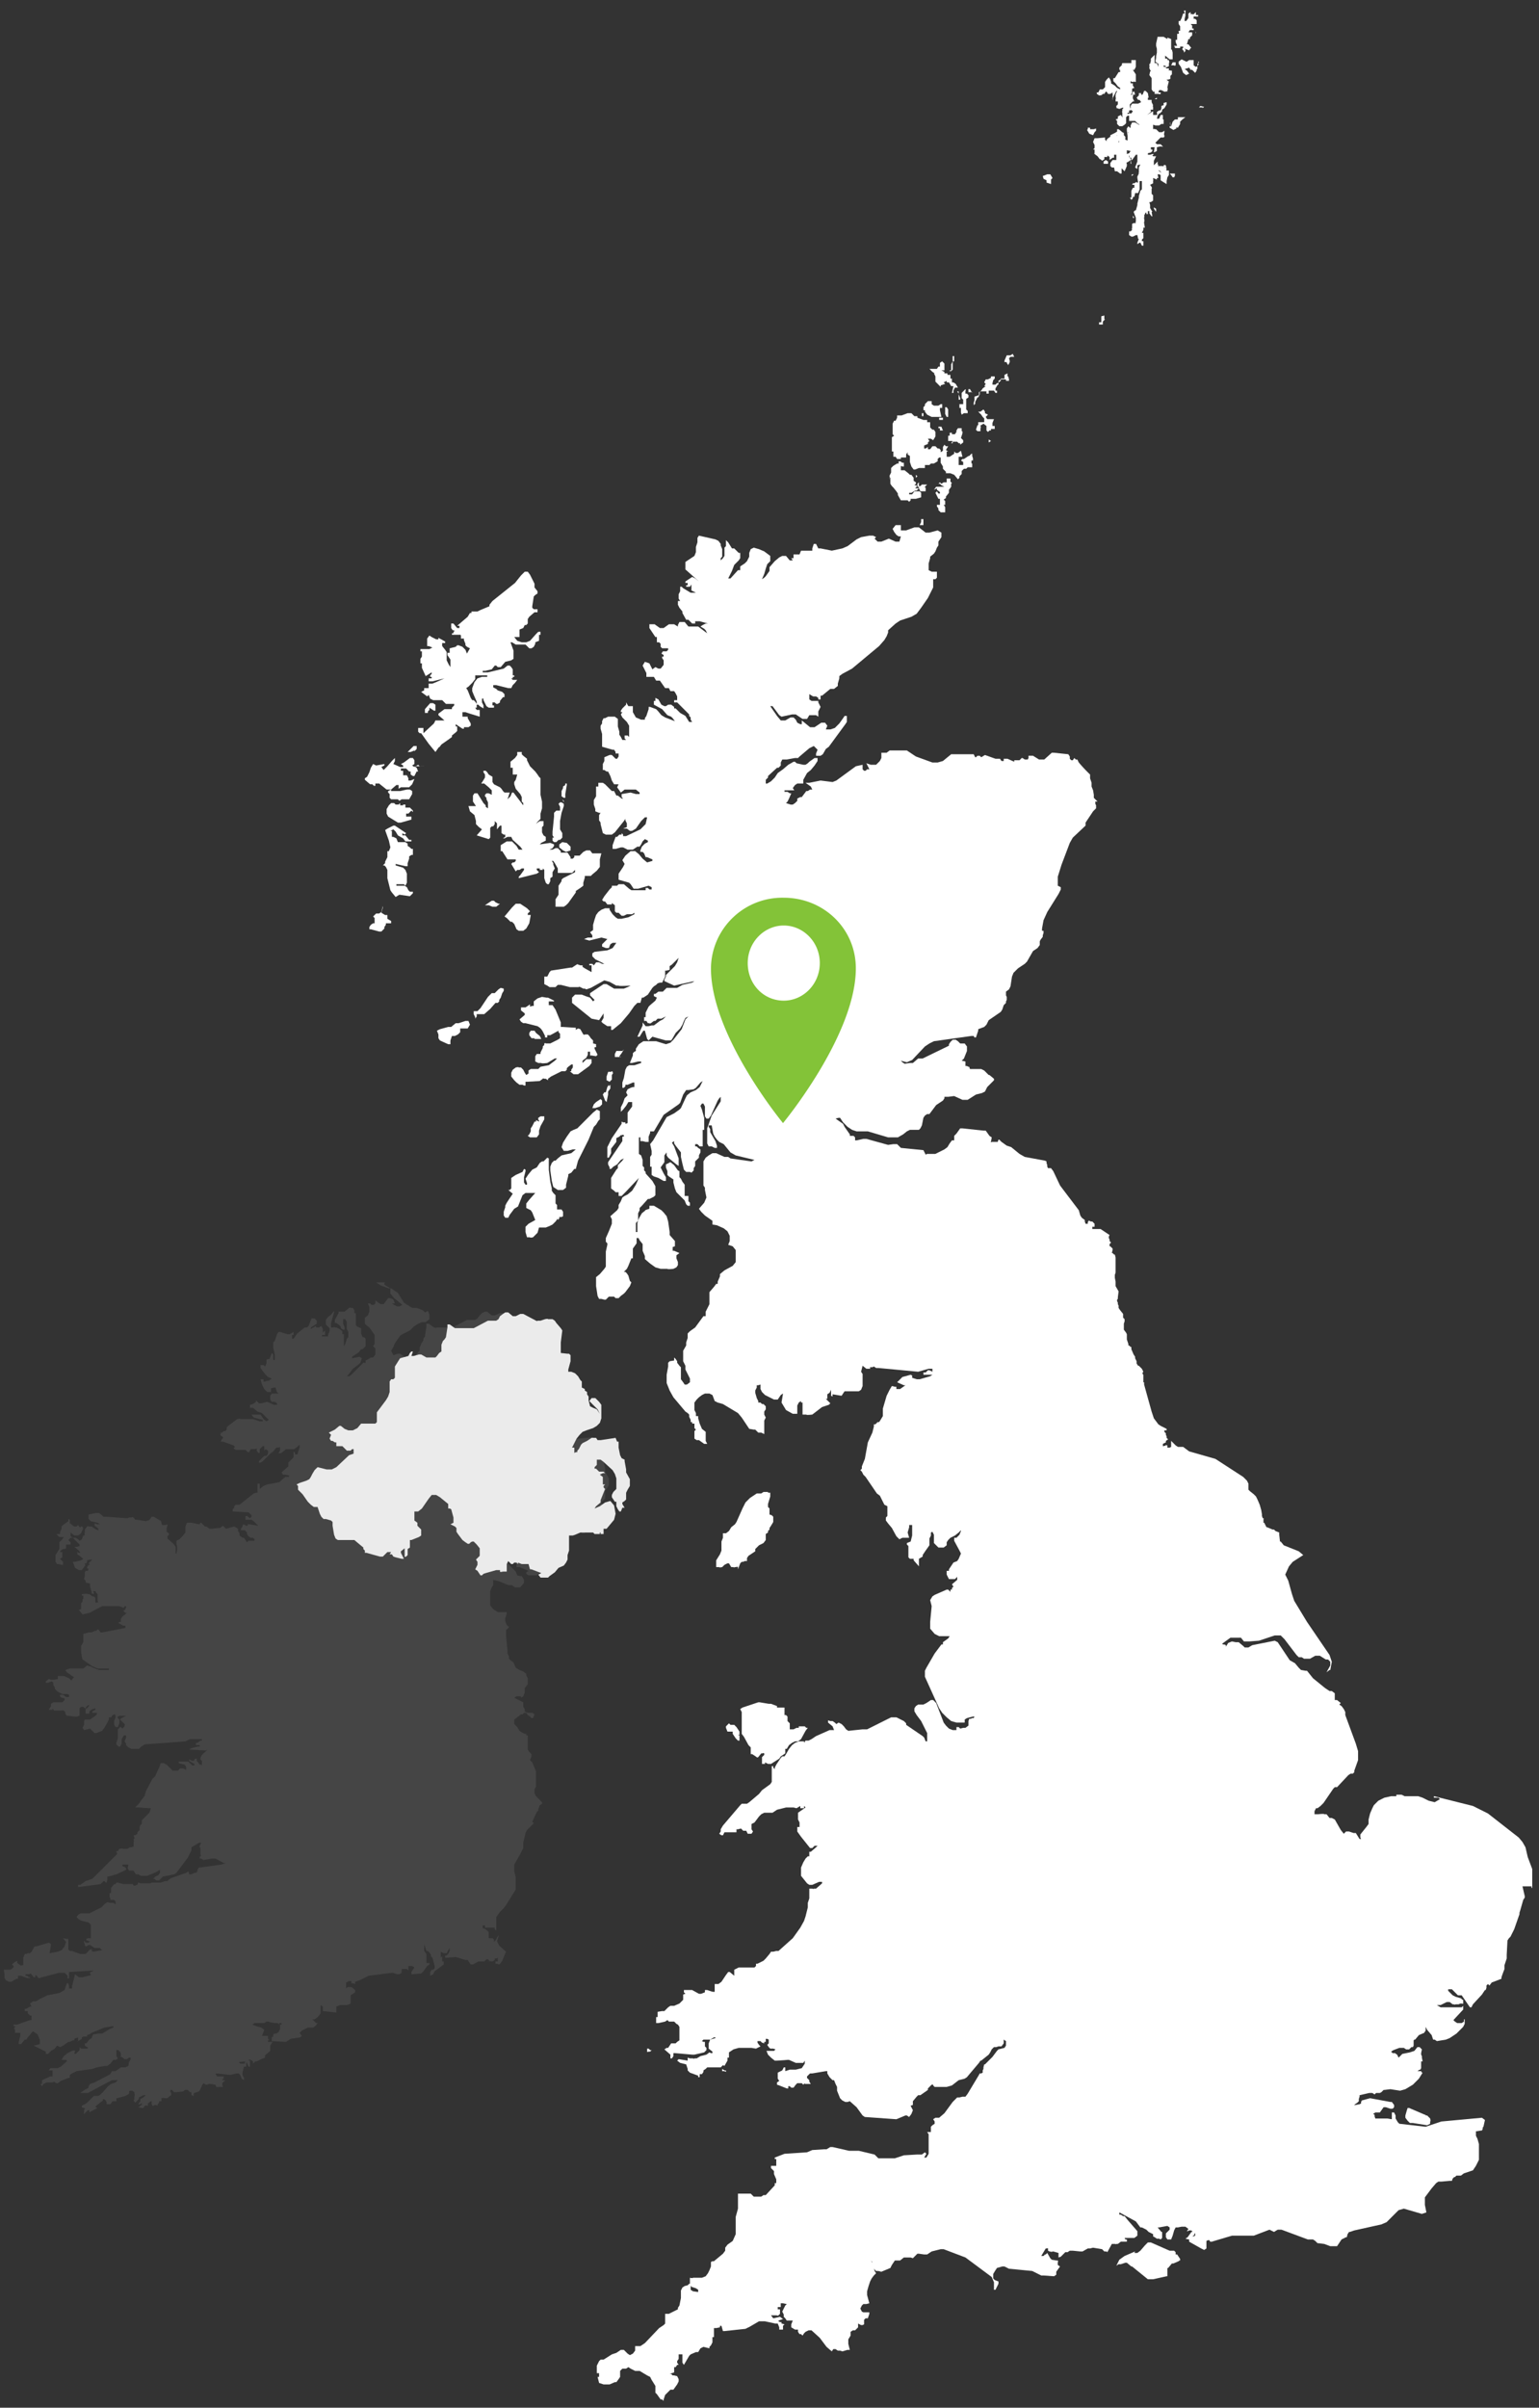 <svg xmlns="http://www.w3.org/2000/svg" viewBox="0 0 205 320.5"><rect x="0" y="0" width="205" height="320.5" fill="#333333" stroke="none"/><path fill="#fff" d="m63.5 111.2 1.6.5.2-.2v-1.3l.2-.2h.2l.2-.3v-.4l.3.3v.8l.4-.5h.2v1l.3.2h.2v.3l-.3.2h.2l.4-.2h.5l.2.4 1 .9.3.4h-.5l-.3-.5-.3-.3-.3-.3h-.7l-.8.5v.8h.2l.7 1.1h1.1v.2l-.2.2h-.2l-.2.2.3.5.3.5.2-.2h.3l.3-.2h.3v.2l-.5.7-.2.2v.2l2.4-.6.3-.2-.3-.3v-.2h.4v.2h.4v-.2l.2.2v1.1l.2.6.2.2h.2l.2-.4v-.4l.3-.2v-.6l.3-.5-.2-.5v-.2l-.2-.3h.2l.2.3.4.7v.6h1.9l.4-.4v.3l-1.6.8-.2.2v.2l-.4.6v1.2l-.4.6v1h1.1l.3-.2.3-.3 1-1.4v-.2l.3-.2.3-.2.4-.3v-.4l.2-.7v-.2h.8l.2-.2.6-.5.4-.5v-1l.2-.8h-1.2l-.3-.4h-.5l-.4.2-.5.5h-.7v.2l-.2.2H76v-.2l-.2-.3-.2-.3h-.9v-.2l-.4-.4H74l-.4.2h-.4l.4-.2.2-.3v-.2l-.5-.2-1.4.2.2-.2.6-.3v-.5l-.3-.2-.2-.4v-.7l.2-.2v-.6h-.5l-.3.2-.2.2.2-.3.4-.4v-.7l.2-.7v-.9l-.2-.9v-2.2l-.2-.2-.2-.3-.3-.4-.7-.7-.4-.8v-.2l-.5-.4-.2-.2v-.3h-.6v.4l-.3.4-.6.5v.8h.3v.9h.6l-.2.7-.2.3v.3l.2.6.6.7.2.4v.6l.2.2v.3l-1.3-1.7h-.2l-.2.5-.4.4.3-.9h-.7l-.2-.2-.2-.3-.2-.2-.8-.4-.2-.3v-.7l-.5-.3-.2-.3-.2-.2h-.3v.2l.2.3v.4l-.3.5-.2.3h.4l.6.5.4.4v.6l-.4-.2h-.3l-.2.2v.2l.2.2v.2l.2.4v.8l-.3-.2v-.2l-.3-.3-.8-1.3h-.4l-.2.3v.8l.2.3.2.3h-1l.2.7.6.5.2.8v.4l.4.4.4.3-.7.8Zm8.3 37.9v.2l-.4-.2v.2h-.2l-.3.6-.2.3v.4l-.2.4-.2.2.3.2h.9l.3-.4v-.5l.2-.6.5-.9v-.4H72l-.3.2v.3h.1ZM56.5 102h-.6l-.2-.2-.5.3-.3-.2.3-.2v-.5l-.2-.3h-.4l-.8.6-.4.2.3.2v.2h-.4l-.9-.4.2-.4v-.4l-.4.4-.6.7-.5.5-.3-.4.4-.2v-.2l-1.1.2-.4-.2-.3.5-.2.6-.3.6-.3.2v.2l.7.6h.3l.2.2h.2v-.3h.5l1 .8h.6l-.4.2v.2l.2.2v.5l.2.2h.9l.2.2.3-.2h1l.4-.7v-.4l-.3-.2h-.4l-.9.2h-1.2v-.2l.7-.6h.3v.5l.3-.2h1.1l.4-.4.3-.7-.5.2h-.3v-.3l-.2-.4h-.5v-.6h-.3v-.3h.7l.4.4h.2v.4l.3.2h.2l.3-.6h.2l-.2-.5-.3-.2h1.3Zm2-2.5.3-.4 1-.7.4-.3v-.2l.5-.4.2-.2v-.6h-.2v-.3l.9.6h.4-.2v-.2h.6l.3-.2v-.3l-.4-.7v-.2h-.7v-.6h.4l.6.2 1.3.4v-.9h-.4l-.2-.3h.2v-.5l-.2-.3-.2-.2h-.2l-.2-.3-.4-1-.2-.3.3-.2.5-.5.4-.5v-.5h1.6v.2h-.7l-.6.2-.4.5-.3.8v.4l.2.5.4.9v.4h.2l.2.2.5.3v-.4l-.2-.4V93h.2v.2l.2.4.2.4.3.2h.7v-.3h-.2v-.4h.3l.2.2h.2l.3-.2v-.2l.4-.5h.2v-.4l-.3-.3-.6-.2-.2-.2-.4-.2v-.3h.4l1.6.4h.4l.2-.4.3-.3.3-.4h-.6l-.2-.2h.2v-.2h.2v-.2h-.2v-.8l-.2-.3-.2-.2h-.3l-.5.4-2.1.5h-.7v-.2h.3l.9-.2.4-.5h.2l.2.2h.4l.6-.7.8-.2.3-.2v-1.1l-.4-1.1h.2l.5.3H70l.5.5h.3l.3-.2.2-.4v-.2l.5-.2v-.8h.2v-.4h-.3l-.3.3-.8.9-.5.2h-.6l-.6-.2-.4-.5h.7v-1l.5-.2.2-.4h.2l.2-.2v-.6l.2-.3.7-.6h.4v-.4h-.5l-.2-.2v-.2l.2-1.3.2-.2.3-.2v-.3l-.4-.5v-.5l-.3-.6-.3-.6-.3-.4h-.4l-.5.5-.8 1-3 2.4-.4.5v.2l-1.2.5-.4.2h-.8v.2h-.2l-.3.5-1.4 1.2h.3v1l.2.3v.4h.4v.2l.2.5v.2l.2.2.4.2-.4.7-.2-.5-.4-.4-.5-.2h-.2l-.2.2-.8.2v.6h-.3v.3l.4.6v1l-.2-.3-.3-.6v-1.1l-.2-.3-.4-.5v-.4h.4v-.2l-.9-.5v.2h-.3l-.6-.3-.3-.2-.3.4v1h.2l.5.2-.4.2H56v.3h.2v.7l-.2.3v.6h.2v.6l.5 1.1.8-.5v.2l-.2.2v.2H57h.5v.2h-.4v.4h.5l1.6-.4-1.1.5-.5.2h-.5v.6h-.6v.3l-.4.2.8.6.2-.2.2.5.4.2h1.2l.5.5h1.1v.2l-.3.3v.2h-1l-.8.6v.2l.8.7H58l-.2.4-1.4 1.3v-.7h-.7v.5l.2.2h.2l1 1.4.9 1.1.5-.7v.1Zm-1.8-4.6h.3v-.2l.2-.2v-.3l.6.4h.2v-.8l-.3-.2h-.4l-.7.8v.5h.1Zm22.7 51.8-.3.3-.2.5h.4l.6-.2.3-.3v-.5l-.2-.2-.6.4Zm1.1-1.3-.2.3.3.8.2.2.2-1v-.4l.3-.4v-.5l-.2.2v-.2l-.2.3-.2.7h-.2Zm1.1-2.5v-.3l-.4.1c0-.1-.2 0-.2 0l-.2.6v.5l.4.2.3-.3v-.6l.2-.3h-.1v.1Zm-7.8-9.7-.8-.4h-.2l-.6-.1-.6.2-.5.4v.6h-.2l-.3.1v-.3l-.3.2-.3.2h-.6v.4l.5.4v.2l-.7.6.2.3.3.2h.3l1.6.4.3.2.2.2.2.3.3.6v.2h.3v-.3h.4l1.1-.6v.2l.2.2v.6l-.3.2-1 .5h-.6c0-.1-.2 0-.2 0v.2l-.2.2v.2l-.3.6v.2h-.5l-.2.3v.7l.4.2h.4c0 .1.8 0 .8 0l1-.6h.3c0-.1 0 0 0 0l-.3.3-.8.6-1.1.2-.3.3h-1l-.3.2v.4l-.3.2-.2-.3-.2-.4-.3-.3h-.3c0-.1-.4 0-.4 0l-.4.3-.2.4v.5l.4.5.3.3.4.3h.4l.2.1h.2v-.5h.2l1.7-.1.4-.3c0-.1.2 0 .2 0h.2l.3.2v-.2l.4-.3 1.4-.7h.5l.2-.2v-.2l.2-.2.4-.3h.2v.4l-.2.3v.2h-.2l.5.4h.6l1.5-1.1.3-.4v-.5h-.7l-.3.3-.2.2v-.3l.5-.4.2-.4v-.4h.3v.5h.2l.6.1.2-.2-.2-.4-.2-.4v-.2h.2v.2-.6l-.4-.1v-.4l-.3-.3-.2-.3-.2-.2h-.4c0 .1-.2 0-.2 0l-.4-.7-.3-.1-.3.2v-.3h-.2l-1.6-.1h-.2v-.6l-.7-1.7-.4-.6h-.5v-.5h.7v-.1ZM62 135.9l-.9.3h-.4l-.6.5h-.4l-1.1.3-.4.2.2.5v.5l.2.3 1.1.5h.3v-.5l.2-.6h.4l.4-.2.3-.3v-.5h1l.3-.5-.2-.5H62Zm11.6-24.3v.3l.2.2h.3l.3-.3h.2l.3-.3v-.6l-.3-.5v-1.1l.2-1.1.3-.9v-.7l-.2-.2.2.4v.2l-.3-.2h-.2l-.2.2.2.4v.5h-.5l-.3.3v.5l-.2 2v.5l.2.3h-.2v.1ZM60.4 84.1v.2h-.2v.2h1.3V84l-.3-.2v-.2h-.3l-.5-.6h-.3v.6l.2.3h.2v.2h-.1Zm14.9 22.1v-.5l.2-1.2v-.2h-.2v.2l-.3.2v.2l-.2.4v.7l.3.2h.2Zm-.4 5.9-.4.3v.4l.5.4.4.2.6-.2v-.5l-.5-.5-.6-.1Zm-23.3 10.2v-.5h-.3l-.5-.3.2-.7v-.2l-.2.8-.3.2h-.4l-.4.4.2.2v.7h-.2l-.3.2-.2.3v.3h.2l1.1.3h.3l.2-.2.2-.2v-.2l.2-.3v-.2h.7v-.3l-.5-.3Zm3.6-22.3.3-.3v-.4h-.4l-.8.8h.4l.5-.2v.1Zm-.9 12.6v-.3l-.3-.2h-1l-.2-.5-.4-.2h-.2v-.8H52l.4-.2.3.3.3.5.7.4.3.4h.8v-.2h-.3l-.5-.6h-.4v-.3l.3.2.2-.2-1.5-1h-.2l-.8.4-.3.2.5 1.4.2.9-.2.5h-.2v.8l-.3.6v.2l-.3.3h.2l.2.2.2.4v1.1l.4 1.6.2.3.5.6.5-.3 1.4.2.4-.4v-.2h-.4l-.2-.2-.2-.4-.3-.2h-1.1v-.2h1l.2.2.2-.4v-1.2l-.2-.5-.3-.3-1-.3v-.2l1.3.3h.3v-.4l.2-.6v-.3l.3-.2h.2v-.8h-.2l-.2-.2-.3-.2Zm-.6-5.4h-.4v-.3l-.2.2h-.4l-.2-.2h-.4l-.3.3-.3.5v.6l.2.4 1.3.8h.4l1.4-.4v-.4h-.7v-.4h.3l.4-.4.2.2v-.2l-.4-.4H54v-.4h-.3v.1ZM74.2 161v-.6l-.2-.2v-1.1l-.3-.3-.2-.3v-.3l-.2-.9-.2-1.6v-1.5l-.2-.1-.3.3-.2.2h-.2l-.3.2-.4.6-.6.3-.5.6-.4.6.2.6v.2H70l-.2-.3v-.7l.2-.8v-.2l-.2-.1-.2.4-.9.4-.6.4v1.4l-.2.2h-.2l.6.5-.8 1.2-.2.4v.2l-.2.6v.5l.2.3h.4l.2-.4.6-.8.5-.3.2-.5.4-1 .4-.3h1.3l-.8.9-.4.5v.6l.6.3.2.3.4 1-.9.5-.4.4v.7l.2.7h.4c0 .1.4 0 .4 0l.4-.4.2-.2.2-.7h.9l.5-.2.4-.2.4-.4.3-.4v.2l.2-.2v-.2h.3l.2-.1v-.6l-.2-.3h-.6Zm11.6 108.7v-.6.6h.2c0 .1 0 0 0 0h-.2Zm10.7 6 .2.1v-.2h-.2l-.3-.2v.3h.3Zm-9.9-2.6.2-.2h-.2l-.2-.2h-.2v.4c0 .1.2 0 .2 0h.2Zm-.6-112-.5.4-.4.7-.2.6v1.7l.3.6.4.5v.9l.3.7v.4l.7.6.7.5.7.2h.9c0 .1.8 0 .8 0l.4-.2.2-.3v-.4l-.2-.5v-.4l.4-.3-.7-.3h-.2v-.5l.3-.1v-.7l-.7-.8v-.4l-.2-1.4-.2-.7-.4-.5-.3-.3-1-.6h-.6v.4l-.6.2h.1Zm5.2-1.9v-1.5l-.3-.4-.2-.4-.2-.2v-.8l-.2-.1-.5-.7-.5-.4-.6.3v.4l.2.5v.5l.2.2.6.4v.4l.2.8.2.5 1.1 1.1.2.5.2.2h.3v-.4l-.2-.2v-.7h-.5Zm11.1 39.4h-.6l-.3.2h-.6l-.9.6-.6.6-.4.8-.8 1.8-.2.3-.5.4-.3.5-.4.3h-.4v.6l-.2.5v1.2l-.2.5-.5.8v.9h.4c0 .1.4 0 .4 0l.3-.3.4-.2h.2l.3.5h.3c0 .1.2 0 .2 0h.2c0-.1.2 0 .2 0v.3l.3-.8.2-.2h.2l.2-.1h.3v-.4l.2-.3.9-.6v-.3l.5-.5.6-.3.3-.4v-.8l.3-.2v-.2l.2-.2v-.2l.2-.3.3-.5v-.7l-.2-.2-.3-.1v-.8l-.2-.2v-.4l.3-1v-.5h-.4.1v-.1Zm-31.7-77.3-.4-.4-.9-.6h-.6l-.5.5-1 1.2.3.2.5.5h.2l.3.3.3.7.3.2h.6l.4-.3.4-.7.2-1.1h-.4v-.2l.3-.3Zm32.9 106v-.2l-.8-.3h-.3l-1.2-.2h-.2l-2.1.7-.3.2.2.4v2.9l.3.4.6 1.1.3.3v.9h.2l.6.4c0 .1.2 0 .2 0l.4-.5h.2c0-.1.2 0 .2 0v.2l-.3.3v.9h.4v-.2l.4.2h.4l1.1-.7.2-.3.6-.4v-.6h.2l.3-.5.4-.3.4-.2h.4l.4-.3.6-1.1.3-.4h-.2l-.2-.2h-.8v-.2.4h-.3l-.4.2h-.5v-.8l-.3-.3v-.6l-.2-.2h-.2v-1h-1Zm-21-86.7.3-.4.3-.5-.2.2h-.8l-.2.4v.4h.8c0-.1-.2 0-.2 0v-.1Zm16 90.3v-.4l-.2-.3-.2-.3-.3-.3h-.5l-.2-.2-.4.4v.2l.2.5h.7v.3l.4.6.3.3h.2c0 .1 0 0 0 0v-.7h-.2l.2-.1Zm105.6 20.4v-2.5l-.3-.8-.3-.8-.3-1.3-.4-.7-.5-.6-4.1-3.2-2-1-5.2-1.3v.2h.6l.2.2-.7.4-.8-.2-.8-.4-.6-.2h-1.8l-.4-.2h-.7v.2h-.7l-.9.2-.8.4-.6.6-.2.4-.3.7-.2.8v.6l-.3.4-.4.5-.4.5v.4l.1.2h-.2l-.5-.8h-.3l-.6-.2h-.4l-.3.3-.4-.5-.8-1.4-.4-.2h-.3l-.4-.5h-.3c0-.1-.8 0-.8 0h-.5v-.4l.2-.4h.2l.4-.3.4-.4 1.3-1.9.2-.2h.3l1.5-1.6.3-.2h.3l.2-.2v-.2l.5-1.4v-1.2l-.3-1-1.4-3.8v-.4l-.2-.4-.3-.4-.3-.2.2-.2-.5-.4h-.3v-.9l-.4-.3h-.3l-.3-.2-.3-.2-1.6-1.3-.8-1h-.2l-.6-.1-.3-.3-.5-.6-.7-.4-1.2-1.8-.4-.6-.4-.2-3 .6-.5.3h-.5l-.2-.2-.6-.5h-.4l-.5-.1-.5.2-.3.5v-.2l-.2-.1h-.2l-.1-.1 1.1-.8h1.4l.4.5h.7l1.3-.1 2.1-.7h.8l.5.5 1.6 2.1.3.3h.4l.3.2h.8l.7-.4h.6l.8.5h.3l.3.3v.5l-.5.9.4-.3h.1l.2-1.1-.3-.9-3-4.4-1.7-2.8-.3-.9-.5-1.8-.4-.8.5-1.1.5-.6 1.4-.9-.6-.5-2-.8-.4-.5h-.1l-.1-.9v-.3l-.5-.2-.2-.2h-.2l-.7-.3h-.1l-.3-.6h-.1v-.5c.1 0 0-.1 0-.1h-.1l-.1-.3v-.2l-.1-.6-.2-.7-.3-.7-.2-.4-.3-.3-.5-.4-.2-.2v-.8l-.2-.4-.5-.5-3.7-2.4-3.5-1-.8-.6h-.7l-.3-.2-.3-.3-.3-.3v.8l-.2.1h-.2c0 .1 0 0 0 0h-.1v-.3h-.1c0-.1-.1 0-.1 0l-.3.1h-.1v-.3l.4-.2v-.2l.3-.2-.2-.2v-.2l-.1-.2v-.2l-.2-.2v-.2h.3v-.2l-.8-.4-.3-.2-.6-.8-.3-.9-1-3.6v-.3h-.1v-1l-.1-.1v-.2l.1-.1-.2-.4-.4-.4h-.1l-.2-.3v-.3l-.2-.4v-.2l-.2-.3-.3-.7v-.3h-.1l-.2-.2h-.1v-.2l-.2-.6v-.7l-.1-.2-.3-.4v-.8l.1-.3v-.3l-.2-.2v-.5l-.4-.5-.2-.3v-.3l-.1-.2v-.2l-.1-.2v-.2l.1-.1v-.2l.1-.8-.4-.7v-.6l-.1-.5v-.4l.1-.3v-2l-.1-.4h-.1l-.2-.2h-.1l.1-.4v-.2l-.3-.3h-.1v-.3l.2-.2-.2-.2v-.2l-.1-.2v-.2l.1-.2-1.2-.8h-1.1v-.3h.3v-.4l-.3-.3h-.2l-.2-.1h-.1l-.1.2v.2h-.3l-.1-.3v-.2l-.4-.3-.2-.3-.2-.7-2.2-2.9-.3-.4-.9-1.9-.3-.4h-.4l-.1-.2v-.2l-.1-.3v-.2l-.2-.1-2.7-.5-.7-.4-1.1-.9-.6-.2-.7-.5-.3-.3h-.1l-.1.3h-.8c0 .1-.2 0-.2 0h.1l.1-.6-.3-.2-.5-.7h-.3l-2.8-.3h-.3l-.5.7-.3.3v.6h-.3l-.3.4-.3.5-.4.3-1.2.6h-1.1l-.2.1-.3-.6-3-.3-.3-.3-.2-.2h-.5l-.7.1-2.9-.8h-.4l-.9.2h-.2v-.4l-.2-.2h-.5c0 .1 0 0 0 0v-.2l-.7-1-.2-.4-1-.7.4-.1h.2l.4.6.6.6.6.4.6.2h1.5l2.7.8h1.3l.7-.4.5-.4.4-.2h1.2l.2-.2.2-.4.2-1 .2-.3.3-.2h.3l.9-1.2.9-.6.2-.3v-.2h.5l.8-.1 1.1.5h.7l1.1-.7.8-.2.4-.2.3-.6.9-.9v-.2l-.6-.5h-.1l-.6-.6-.4-.2h-1.5l-.1-.3h-.1l-.2-.1h-.2v-.6l-.5-.1.3-.3.2-.5.2-.5v-.6l-.3-.4h-.6l-.3-.3-.3-.2h-.4l-.3.3-.2.3v.2l-3.5 1.7h-.6l-.7.6h-.4l-.7.1-.3-.2-.2-.2.8.2.7-.3 1.7-1.8.6-.4.6-.3 5-.7h.3l.1.2h.2l.3-.9v-.2l.8-.3.3-.3.3-.6 1.6-1.1.2-.3.2-.6.3-.3v-.2l.1-.2v-.4l-.1-.2v-.5l.4-.3.2-.4.2-1.3.2-.5.3-.3.3-.3.9-.6.3-.3.4-.7.4-.7.6-.4.3-.4v-.5l.1-.2.3-.4v-.2l.1-.3v-.3h-.2v-.3l.2-1.1.5-1.1 1.5-2.4.3-.6v-.3l-.4-.2v-1.2l.5-1.6 1.1-2.9.4-.7 1.7-1.6v-.4l.4-.6.6-.9.4-.4v-.2c.1 0 0 0 0 0v-.2l-.1-.2v-.3h.3l-.5-.5v-.4l-.1-.6-.2-.5v-.5l-.2-.6v-.5a22 22 0 0 1-1.5-1.6l-.2-.4h-.2l-.2-.2-.2.3h-.2l-.2-.2v-.3l-.2-.3-1.9-.2h-.3l-1 .9h-.7l-.8-.5h-.6v.3l-.1.2h-.4l-.3-.2h-.1l-.3.3h-.7v.2l-.9-.4h-.5v.3h-.3l-.2-.3h-.6l-1.4-.5-.5.3-.2-.2h-.3l-.2.2h-.1l-.2-.4h-3l-1.1.9-.7.2h-.7l-2.2-.8-1.2-.8h-2.3l-.4.3h-.7v.7l-.2.4-.3.3-.2.2h-.7l-.6-.2.4.8h-.3l-.2.2h-.2l-.2-.2v-.6l-.9.2-2.6 1.9-.5.2-1.6-.2-1.5.3h-.5l.7.5.2.4h-.3l-.3.2h-.2l-.3.4-.3.4h-.2l-.4.2v.3l-.3.3-.3.2h-.3l-.6-.2.2-.2.2-.4.3-.7h-.2l-.3-.2h-.4v-.2h1.3l-.2-.3.3-.4.3-.2h.8v-.5l.5-.9.5-.4.5-.6.4-.6v-.4h-.4l-.7.5-.2.2-.3.2h-.3l-.9-.2-.2-.2h-.2l-.7.4-.7.6-.7.5-.2.3-.2.3-.3.3-.2.2-.5.3h-.2v-.5l.3-.3v-.2l1.2-1.1h.2l.3-.3v-.4l.2-.4h.6l1.1-.2h.4l.2-.2 1.3-1.1.6-.3.5.5-.2.5v.3h.6l.3-.2.4-.7.4-.3 2.2-3 .2-.3v-.8h-.3l-.2.3-.5.7-.6.6-.6.2h-.6l.2-.5-.3-.4h-.5l-.9.6h-.6l-1.1-.9v.5h-.2l-.4-.2-.2-.4-.3-.3h-.4l-.7.4h-.6l-.5-.6-.9-1.3h.3l.3.4.6.8.3.2 1.4-.3h.5l.9.6h.6l.3-.5h.9l.3.2v-.7l.3-.6-.3-.6v-.2h-.9l-.3-.2v-.7l.5.3h.4l.3.2v.2h.3v-.5h.2l1.1-.9h.5l.5-.4V91l.2-.7V90l.4-.3 1.3-.7 3.6-3 .7-.8.3-.5.2-.5v-.3l1-.9.6-.4 1.5-.5.7-.4.6-.8.9-1.3.7-1.4v-1.1h.3l.2-.2v-.8h-.7l-.4-.2V75l.2-.7v-.2l.5-.4.2-.3.2-.5.2-.3v-.5l.4-.6v-.6l-.5-.3-1.1.3h-.5l-.9-.7h-.6l-1.1.4h-.7v-.7h-.7l-.4.5.2.4.3.4.3.2h.3l-.2.7h-.5l-.9-.4-1 .4h-.5l-.4-.4.2-.2-.4-.2h-.5l-1.1.2-.6.3-1.2.9-.7.3-1.4.3-1.5-.3h-.3l-.3-.6h-.3l-.2.6v.3h-1.5l-.2.5h-.8v.5h-.3l.2.3h-.4l-.5-.6h-.5l-.4.2-.6.5-.7.8v.5l-.5.7-.2.2-.3.2.3-.7.2-.7.2-.6.4-.4V74l-.8-.6-.7-.3-.7-.2-.4.2-.2.5v.5l-.3.6-.3.3-.3.2-.3.2v.5h-.3l-1 1.1H97l.2-.4.3-.6.3-.8.6-.6.2-.3v-.7h-.2l-.2-.2-.4-.4h-.3l-.5-.8-.3-.3v.8l-.2.2V74l-.2.3-.3.3v-.3l.2-.2v-1l-.2-.5v-.2l-.3-.4-.4-.2-2.2-.5-.2.3v.6l-.2.6v.7l-.2.5-.3.2-.9.6v1l1.8 1.6-.5-.4-.4-.2-.9.6v.2h.3v.3h-.2v.2h.5l.2-.3v.8l.6.3H92l-1-.6-.2-.2h-.2v.6l-.2.4v.6l.2.3h-.3v.5l.2.4.4.5v.2l.5.9h.3l.2.2.3.3h.4v-.3h.6l1.1.3H94l-.4.2-.3.2.5.3.2.2.2.4-1.2-.9h-1.3l-.5-.6h-.7l-.2.4v.2l-.5-.3h-.7l-.7.5h-.5l-.7-.5h-.7v.5l.8 1.2h.2v.7h.3l.2.2v.4l.2.2h.8v.2l-.2.2h-.5l-.2.3.3.2v.2h-.2v.2l.2.3v.6l-.4.5h-.3l-.4-.2-.4.3-.4-.8-.6-.2-.3.5.5 1v.5h1l.3.5h.5l.7 1h.5l.2.4h.5l.2.3.2.4v.5h-.4v.3h.4l1.6 1.6v.2l.2.2v.3l.2.3h-.4l-.5-.8-.7-.4-.6-.6h-.2v-.2l-.4-.3H89l-.3.2h-.2l-.4-.2-.4-.7-.4-.2v.4h-.2v.5l1.1.6.7.8.5.2.2.2.3.4-1.3-.5-.5-.3-.5-.6-.2-.2-.8-.3h-.2v.3l-.3.9-.2.3v.2h-.5l-.7-.3-.4-.7V94h-.6l-.3-.5v.3l-.5.5-.2.3v.2h.2l-.2.3.2.4.6.6.3.5v1.5l-.2-.2h-.4v.4l.2.2h-.5l-.2-.4-.2-.3v-.4l-.2-.7v-1l-.4-.3H81l-.4.2h-.2l-.2.4v.3l-.2.3v.4l.2.7v1.7l1.4.4h.2l.2.3v.2h.4v.4l-.2.3H82l-.5-.5h-.3l-.7.3v.5l-.2.4v.8h.2l.3.2h.2l.3.6.2.6.3.5h.6l-.2.4.5.7.5-.4h1.5l.5.4v.2h-.5l-.7-.2-1.2.2v.4l.2.2h-.2l-.5-.4h-.2l-.3-.6h-.3l-.9-.9-.3-.2h-.6v.5h-.3v1.3l-.3.5v.6l.2.6v.3l.5.2h.2l-.2.3v.7l.2.3v.2l.3 1.2.4.2h.8l.4-.3 1.2-1.5.2-.3v.2l.2.4v.5l-.5.2h.5l.4.3h.3l.5-.3.7-1 .5-.5h.3l-.2.9-.7.7-1.9.9H83v-.2l-.2-.2v.2h-.3l-.3.3H82l-.4 1.1v.5h.4l.7-.2h.3l.6.3h.7l.6-.4h.3l.2-.3.2-.4.3-.3.4.2v.2l-.4.2-.4.4-.2.5v.2h.3l.2.2.2.5h.2l.7.3v.2l-.7.2-.6-.5-.5-.6-.5-.4H84l-.7.6-.4.6.3.5-.2.4-.6.9v.8l1.4.4.2.2.4.6h.6l1.4-.4.4.2v.3h-.3l-.2-.2H86v.3h-1.9l-.3-.2-.7-.6h-.7l-.2.2h-.7v.2l-.3.3-.7.9-.3.5.2.2h.2l.3.4h.6v-.2l.4.3v.8l.2.2h.3l.4.4h.3l.4-.2h.7l.3-.2v.2l-.8.4-.9.2h-.5l-.3-.2-.2-.2-.2-.2-.4-.6v-.2h-.6l-.5.2-.4.3-.3.4-.2.6-.2.7v.7l-.4.3.3.4v.3h-.6l-.5.2.7.2 1.6-.4.8.2-.7.7v.3l.5.2h.4l.2-.5.3-.2h.5l-.5.7-.7.3-1.7.2-.3.2v.4l.4.4 1.2.6h-.3l-.4-.2h-.4l-.3.4-.2-.2h-.4v.2h.3v.9l-.9-.5-.3-.2v-.2h-.3l-.3-.1c0-.1-.2 0-.2 0l-.6.4H76l-2.6.4-.2.2-.3.6h-.4v1l.4.2.3.2h.8l.3-.3h.4l1.2.3h1.2c0-.1.2 0 .2 0l.4.2h.2l.2.1.6-.2 1.8-1 .7.2.9.5h.3c0 .1 1.6 0 1.6 0l-.4.2-.5.2h-1.3l-1-.6h-.4l-1.8 1.2v.3l.2.2.4.4-.2.2-.4-.5-.6-.2-.5-.2h-.9l-.2.2-.2.2v.7l2.6 2.1 1 .2.6-.9v.6l-.3.5.2.2.3.2.3.2h.5v.5h.2l1.1-.9 1.1-1.3.7-1 .2-.2.2-.2h.4l.2-.7h.2l.3-.2.3-.2.4-.6.2-.3.2-.2.3-.2.2-.2.3-.1h.3l.2-.4.2-.4v-.8h.2l.4-.1v-.5l.3-.2.9-.9-.2.6-.3.5-1.2 1.2v.2l-.2.4v.2l1.3.6 2.7-.6-.3.2-1.3.3-.7.4h-1.4l-.5.5h-.6l-.4.3h-.2v.3l.4.2-.2.4-.7.6-.2.2-.4.8v.6h-.2v.5h.3l.2.3h.2c0 .1.2 0 .2 0l.4-.3h.2l.3-.3h.5l.6-.3-.2.2-.2.2-.4.2-.8.6h-.3l-.4.1H86l-.4-.5v.4l-.7 1.5h.3l.3-.5.2-.3h.2l.3 1.1.2.2.5-.5 1.8.5h.7l.2-.3.4-.7.6-.6.3-.5.2-.5.2-.4.4-.2-.4.4-.5 1.3-1.1 1.4-.4.4-.6.2-1.3-.4h-1.7l-.6.4-.4.6v.3l-.2.1-.2.2v.3l-.4 1h.3l.8-.2h.4v.2l-.9.3h-.7l-.3.2-.2.4-.2 1.1-.2.6v.7h.2l.2-.2v-.2h.3l.7-.3h.2v.6h-.2l-.3.1-.4.2-.2.4.2.4-.4.4-.2.6-.3.6v.6l.3-.3.4-.5.3-.5h.5v.6l-.6.8v1.4l-.3.1v-.2H83l-.2-.1v.3l-1.3 1.9-.6 1.2v1.4h.2c0 .1 0 0 0 0l.3-.6v-.6l.7-.9v-.5l.4-.2.2-.2h.2c0-.1.2 0 .2 0v.2h-.2v.6l-1.9 2.8v.3l.2.4v.2h.2l.3-.3.5-.3.5-.6.4-.2-.2.3-.3.3-.3.3v.4l-.2.2-.7 1.1v1.4l.4.3.2.2h.4v.5h.4l.6-.6 1.7-1.8-.4.9-.5.8-.6.5-.4.2-.3.2-.2.5-.3.5v.4l-.2.3-.9.8.2.4v.6l-.4 1-.4.9v.5l.2.2v.2l-.2.9v2l-.2.3-.6.7-.5.4v1.2l.2 1.3.2.4h.3l.4.1h.2l.4-.4h.7l.2.2h.4l.3-.3.4-.3.2-.2.6-.8.2-.5-.2-.2-.2-.7-.2-.3-.2-.2h-.2l.4-.4.2-.4.4-1h.2v-1.3l.5-.7v-.7h.3v-.5l-.2-.3h-.2v-1.2l.3-.3v-1l.2-.4v-.3l.3-.3.8-.9h.2l.6-.3.2-.2v-1.2l-.4-.7-.9-1v-.2l-.2-.2v-.4l-.2-.2v-.8l-.2-.6-.3-.2v-2.2h.2v.5h.3l.4.1h.4v-.7l.2-.5v-.2h.5l1.3-2.2 2-1.4.2-.2.4-1.1.2-.3.2-.3h.3l.7-.1.3-.2.6-.7.3-.2-.4.8-.5.4-.7.3-.5.4-.2.4-.6 1.3-.2.2-.7.5-1 .5-1.8 3.1-.4.5.2.9v.5l-.2.3v1.3h.2v1.1l.3.2.6.2.7.4h.3v-.5l-.3-.5-.4-.8.5-.7v-.9l.3-.4v-.3.7l.2.3 1.1.9.3.2v-1l-.6-1.6-.3-.5.3-.2v.3l.2.3.7.9v.6l.2.9.2.8.3.3h.5l.2.1.3-.3v-.3l.2-.3v-.6l.3-.3.2-.2v-.3l.2-.4v-.4l-.3-.2-.2-.2h-.2v-.3h.3l.3.3h.4v-2.2h.2v-1.6l-.3-1.1-.2-.5.2-.3h.2l.2.4v1.3l.2.3h.3l.3-.4.9-2 .2-.3.2-.2v.6l-1.2 1.9-.6 1.7v2l.2.4h.4l.4.2h.3v-.3l-.2-.6-.7-1.2v-.4l-.2-.3v-.2h.4l.2 1.1.2.4.3.4.3.3.6.3.9 1.1.7.4 2.5.6-.4.2-2.8-.4-.3-.2h-.5l-1.1-.5h-.5l-.5.3-.4.3-.3.5v3.2l.2.3v.3l.2 1-.3.7-.7.8.3.4.5.5 1 .7v.5l.6.1.9.4.5.4.3.6v.7l-.2.5.6.2.4.5v1.6l-.4.5-1.1.6-.6.5v.3l-.3.7v.3h-.2l-.3.4-.6.7v1.6l-.5 1v.6h-.3l-1.1 1.5-.7.5-.3.3v.6l-.2.6v.4l-.4.7v1.4l.3.6v.5l.6 1.2v.5l-.4.3h-.3l-.2-.3-.3-.4V182l-.2-.2-.3-.4v-.2l-.2-.3-.2-.2v.4l-.6.1-.2.2v.5l-.2 1.1v1.1l.4 1 .5.9 1.6 1.9.3.2.2.2v.3l.2.4v.3h.2v.2h.3v.6l.2.2-.2.2v1l.3.2h.3l.7.5h.4l-.2-.4v-1.2l-.5-.4-.3-.7-.2-.7v-.3h-.3v-.4l-.2-.4v-1l.3-.4.3-.3.4-.3.4-.2h.6l.4.2.3.8.4.2.7.2 2 1.2.5.6 1 1.5.6.1h.2l.4.4h.4l.4.2v-1.8l.2-.4-.2-.4v-.4l.2-.3v-.4l-.3-.3h-.2l-.2-.2h-.3v-.2l-.2-.4-.2-.7v-.3l.2-.4v-.3h.2l.3-.1v.6l.2.4.2.2.2.2 1.2.6h.5l.4-.6.3-.2-.2 1.2.6 1 .9.5h.6v-1.1l.2-.4.3-.2v.2h.2v1.6h.5c0 .1.8 0 .8 0l1.3-1 .9-.3.2-.2-.6-.6h.2v-.6l.3-.2.2-.4v.8l.2.1v-.3l1.2.2.4-.6h1.9l.3-.2.2-.5v-1.6l-.2-.3.2-.8.5.4h.5v-.2h.3l.2-.1.3.2h.3l5.3.5 1.4-.4h.5v.4l-.4-.2h-.2l-.3.3h-.3v.3h1.2l-.3.2-1.4.4h-.4l-.6-.2v-.3l-.2-.1-1.1.3-.2.2-.5.5.9.4h.2l-.7.5h-.5v-.3h-.2l-.4-.1-.3.5-.4.8-.5 1.7v1l-.3.5-.2.3h-.2l-.3.3h-.2v.3l-.2.8-.6 1.3-.4 2.2-.4 1v.3l-.2.2.2.2.2.4.3.3 1.5 2.2.4.3.6 1.2.4.2v1.3l-.2.2v.4l.3.4.5.6.6 1.1.4.4.4-.2h.9l-.2-.7.2-.7v-.3h.4v1.4l-.2.8-.5.2v.2l.2.2v1.5l.2.2h.5v.2l.7.8v-1l.5-.3v-.2l.4-.6.5-.7v-.9l.2-.4v-.4l.2-.1.2.4v1.1l.4.4.2.2h.7l.4-.3v-.4l.2-.3.3-.3.6-.3.5-.4.3-.3v-.4.5l-.2.5-.4.4h-.3v.4l.7 1.3.2.4-.3.7-.2.3-.5.2-.2.3-.4.6v.2h-.3v.5l.3.6h.8l.3-.3v.4l-.7.6.2.3-.2.2v.2h-.2v.3l-.3-.3h-.2l-1.6.7-.3.2-.3.5.2.8-.2 2.1v.9l.6.7.6.3h1.4l-.2.3-.7.5v.3h-.2l-.9 1.2-1.1 1.9-.2.4v.8l1.9 4.2.4.6.6.6.6.5.7.2h1.1v-.4l.3-.2.8-.2h.2l-.1.2h-.2l-.2.1h-.2l-.1.3v.6l-.4.3h-.3l-.4.1-.2-.2h-.3v.4h-.5l-.5-.2-.4-.4-.3-.4-1-2.6-.4-.4h-.3l-.6.4-.4.2h-.7l-.3.2-.2.3v.4l.3.5.6.8.4.8.4.8v1.1h-.2l-.2-.5-.2-.2-2.2-1.5v-.2l-.3-.3-.4-.2-.6-.3h-.7l-3.2 1.6h-.6l-1.9.2-.3-.2-.3-.4-.3-.3-.4-.2-.3.2-.2-.2-.3-.2h-.3l-.3-.1v.3l.6.5.2.5h-.6l-1.8.8-.6.4-.4.2h-.4l-.2.3v-.2h-.7l-.5.2-.4.3-.4.5-.4.7-.2.3h-.3l-.2.2-.6.9-.2.4v.2l-.2-.2v-.2h-.2v2.1l-.2.3-1.1.8-.4.5-1.3 1.1-.3.2h-.7l-.2.2-2.3 2.7-.3.5v.3l-.2.3.3.2h.2l.2-.4h1.6v-.4h.2l.4-.1.3.3h.4l.2.4h.5l.2-.3-.2-.3v-.7l.4-.2.6-.8.3-.3.4-.2h1.1l.3-.2.3-.2 1.2-.3h1l.4.1.5-.3v.3h.5v-.3l.2.2-1 .7v.9l.2.4v.6h-.3v.6l.5.7 1.2 1.5h.3l.3-.3h.4l-.2.2-.7.6h-.2v.6h-.2l-.3.3-.3.5-.3.7v1.1l.8 1 .3.2h.4l.9-.4h.4v.2l-.8.7h-.3c0 .1-.2 0-.2 0h-.4c0-.1 0 0 0 0v1.3l-.2.6v.6l-.3 1.2-.2.6-.5.9-1 1.4-1.9 1.7h-.3l-.4.1h-.3l-.2.3-.5.6-.3.3-.4.2-.4.2h-.2v.3l-.2.2h-2.1l-.6.3v.8l-.6-.5H97l-.3.4-.4.6-.2.3-.4.3h-.5v1c0 .1-.4 0-.4 0l-.6-.2h-.3v.3l-.5.2h-.3l-.9-.5h-1.1v.3l.2.2-.3.1v.7l-.5.5-.7.3h-.5l-.3.2-.5.5h-.3l-.6.1v.7h-.2v.8h.3l.9-.2.3-.2.2.2h.7l.3.3.2.1.2.3v1.8l-.3.2-.2.2h-.6l-.2.3-.2.3h-.2l-.3.2h-.3.3l.8.7v.5h.2l.2-.3v-.4h.2l2.3.2h.3l1.3-.3.3-.3v-.3l-.2-.2v-.6h-.2l-.2-.1.2-.2h.9l.5-.3h.2v.1l-.7.2-.2.5v.7l.5.4v.2h-.2l-.2-.1-.4.3-.8.2-.5.3h-.3c0 .1-.2 0-.2 0h-.4l-.3-.1v.4l-1.2-.2-.2.2.4.3.8.2.2.6v.2l.3.3 1.1.4v.2h.2v-.4h.3l.2-.3v-.2l.3-.2.2-.2H96l.3-.3.2.1.4-.7v-.4h.2v-.7l.6-.4.7-.2h1.7l.6.1.6-.3-.2-.2-.2-.3v-.2h.4l.2.2.3.1v-.2h.2v-.4h.2l.2.1v.5l-.2.2.2.3.2.2h.4l.3.1-.2.2h-1l.2.5.4.4.5.4h.3l1.4-.1h.2l.9.4h1l.2-.3v.4l-.4.6-.8.2h-.8l-.6.2v-.5h-.2l-.2.4-.6.3v.8l.2.3-.3.2v.3l.3.1 1 .4h.2v-.3h.2l.2.2h.3l.3-.4.2-.2h.6l.2.2c0 .1 0 0 0 0l.2-.2v.3-.2h.8l-.2-.3v-.2l-.3-.3v-.2l.2-.2.2-.2h.3l1.8-.3h.2v.3l.3.5.2.2.2.2h.2l.2.5.2.4v.5l.2.5.2.5.3.3.4.2h.3l.3-.1.9.8.8 1.1.3.2 4.2.3 1.2-.5h.2l.3.2.3-.4.2-.5-.3-.6.3-.1v-.5l.5-.6.2-.2h.3l1-.7v-.2l.5-.5h.2v.1l.2.2h1.6l.7-.2.9-.7.8-.2.3-.2.5-.6 1.1-1.3.2-.3h.1l1-.8.2-.3.2-.4.3-.3h.3l.3-.1h.4l.3-.4v-.5l.3.2v.6l-.2.3-.8.2-.2.2-.6.8-1 1h-.1l-.1.4v.2l-.1.2v.3l-.2.1h-.2l-.1.2-1.5 2.5-.3.4h-.4l-.4.1h-.3l-.3.3-.3.3-1.1 1.5-.7.6h-.5l-.3.2.2.3v.3l-.3.2-.2.2v.7h-.5l.2.3v2.6l-.3.5h-.3l.3-.5-.2-.2-.4.3h-.7l-1.7.1-1.2.4H117l-.5-.5-2.1-.5h-1.3l-2.2-.5h-.3l-.5.3h-.4l-1.5.1-.7.3-3 .2-1.3.5v.2h.2v.9h-.7v.3l.4.4v.4l.3.7v.5h-.2v.3l-1.2 1.3h-.3l-.3.2h-1l-.4-.4h-1.7v2l-.3 1.1v2.3l-.4.9-.7.5-.3.4v.4l-.3.4-1.2 1h-.2l-.2.1v.6l-.2.5-.2.4-.3.4-.5.2h-1.2c0 .1-.4 0-.4 0v.9l.2.3.6.2.3.2v.3l-.7-.1-.3-.2v.2-1h-.2l-.2.2-.4.1-.3.2-.2.4v1l-.2 1-.2.3v.2l-1.2.6h-.5v1.3l-.2.2-.6.4-1.9 2-.6.4h-.7v.6l-.3.4-.4.2-.3-.2-.5-.5h-.4l-.6.4-.6.2-1.1.7H80l-.2.2-.3.6v1h.3v.5h-.2l.2.8.6.2h.8l.7-.3h.2l.3-.4.2-.3v-.8l.3-.3h.5l.3-.2.3.2.6.3h.6l1 .6.4.2.2.4.5.8v.9l.2.2.5.7h.2l.2.2v-.2l.2-.6.5-.5.2-.2h.4l.5-.7.2-.4v-.3l-.2-.4-.4-.1h-.2l-.2-.2h-.2l.6-.2v-.7h.2l.2-.3h.2l-.2-.3v-.2l.2-.3v-.6h.5v1.1l.2.3.7-1.2.2-.2.7-.3h.3l.3-.5.4-.2.8.2v-.2l.2-.2.2-.4v-.7h.2v-1.2h.3l.5-.1v-.2h.2l.2.7h.2l2.8-.3.6-.3 1.2-.7h.8l1.4.3h.3l.2.5v.3h.5v-.5l.2-.2-.4-.1v-.2h-.2l-.2-.1v-.1l.6-.2-.4-.3-.9.2-.3-.4h.8c0 .1.2 0 .2 0l.2-.2v-.6h-.3v-.3h.4v-.5h.3l.5.1-.2.2-.2.4-.2.4.2.4v.3l.2.2.2.3h.8l-.2.5v.4l.5.3h.4v.3l.2.3h.2l.2.2.2-.3.2-.2.4-.2h.4l1.1 1 .9 1.2.7.6.2-.3h.3l.3.2h.3l.3.1.7-.2h.3l-.2-.8v-.6l.3-.5v-.5l.3-.2h.3l.4-.4v-.5l.4.2h.2l.2-.1v-.6l.2-.2h.3l.2-.6v-.2h-.8l-.2-.1-.2-.4.2-.4.2-.2h.4l.4-.1-.3-1.1v-.5l.2-.7.2-.6.2-.4.3-.4.3-.3-.2-.3-.2-.9-.2-.3v-.2l.2.8.2.4.2.2h.3l.4.1 1.2-.5.2-.4.2-.3.2-.3h.7l.5-.4h.9l.3.1.3-.3.3-.3h.2l.7.1h.4l.6-.4 1.2-.3h.4l2.9 1.1 3.5 2.6.3.7v1h.2l.2-.4.2-.4v-.3l-.5-.2-.2-.2v-.6l.3-.5.2-.3.7-.2h.3l.6.3 3.1.3 1.2.6h.3l1.4.1.3-.2v-.4l.5-.7-.3-.2v-.4c.1 0 0-.2 0-.2h-.2l-.6-.1-.2-.2-.4-.7-.2.2h-.1l-.2.2h-.3l.6-1h.2c0-.1.1 0 .1 0v.3l.2.1h.1c0 .1.4 0 .4 0l.7.2v.6l.3-.1.3-.3.3-.3h.3l.3-.2h.4l1 .1h.3l.7-.4h.3l.4-.1 1.2.2.3.3h.3l.1.1.6-1.1h.5c0 .1.1 0 .1 0h.2l.4-.3h.8v-.3h-.2l-.1-.2h1.3l.4-.3v-.6l-1.3-1.5-.4-.5h-.2l-.3-.2h-.2v-.3l2.2 1.2.6.8h.2l.6.3.3.3.6.3v.3l.2.1.3.2h.3l.2.1.2-.2v-.8h-.1l-.5-.6h.2l1.1-.2.3.2v.3l-.5.5v.5l.2.3h.5l.2-.5.2-.7.2-.4h.3l.5-.1h.5l.4.3-.2.3h.1l.2-.1h.3l.3.4h.2v.3l-.5.2h-.2l-.1.4v.2l1.6.9.4.2.3-.2v-1l.2-.1h.2l.1.2h.2l2.7-.8h2.9l2.1-.8.6.3.5-.3h.5l3.5 1.3h.7l.3.2.3.3h.1l.8.1.8.3h.9l.6-.9.6-.3h.1l.1-.4.2-.3h.1l.6-.2 3.6-.8.7-.3 1.6-1.6.7-.2 2.4.7.6-.2-.2-1v-1l.9-1.2.6-.7.3-.2h.4l1.1-.1h.3l.1-.3.2-.2h.1l.2-.2h.6l.4-.3 1.2-.4.4-.6.4-.8v-2.1l-.2-.7-.2-.4v-.6h.1l.6-.1h.1l.1-.2v-.2l.1-.1.2-.9-.4-.3-5.4.5-2.1.7-3.5-.4-.2-.2-.3-.5v-.4l-.2-.4h-.3v.9l-.6-.1h-1.6l-.1-.3v-.2l-.2-.1.3-.2h.6l.5-.7h.3l.6.2h.3l.2-.2v-.3l-.3-.4h-.2l-2.7-.5-1.1.3-.1.2v.2l-.2.1-1.1.2h.3l.2-.2.3-.2.2-.2v-.3l.1-.3v-.2l1.3-.3h.4l.3.2.2-.2h.5l.2-.1.3-.3h.1l.8-.1 1.3.2.7-.2 1-.6.8-.8.5-.8h-.1l-.1-.2h-.5l.3-.2h.1l.1-.2v-.9h.2l-.1-.5v-.2l-.1-.2v-.2l.1-.5-.3-.3h-.3l-.4.5-.6.2-1 .2-.5.5-.2-.4-.3-.2h-.3l-.2-.2.3-.2.8-.3h.6l.3.2h.4l.3-.3h.2l.1-.2v-.7l.1-.1h.1l.5-.6.7-.3.2-.3v-.5l.2.4.6.7.2.6h.2l.3.2 1.2-.2.5-.2.9-.6.9-.9.2-.4v-.6h-.1v.3l-.3.2h-.6l-.3-.2-.2-.2 1.3-1.4v-.5l-.2.2h-2.8l-.5-.3h.5l.8-.4h.4l.4.3h.2c0 .1.2 0 .2 0h.4l.2-.1h.3c0 .1.1 0 .1 0v-.5h-.1l-.2-.2-.7-.2-.4-.2-.6-.6v-.2h.5l.8.8h.5l1.1 1.6h.2l.2-.4 1.2-1.3.4-.6h.1l.1-.3v-.3l.2-.2.2.2.3-.4 1.3-.5v-.2l.1-.3.3-.8v-.5l.3-.9v-.5l.1-1.9.2-.3.2-.2.5-1 .7-2v-.2l.1-.3.4-1.4.2-.3v-.2l-.3-1.3h1.2v.2h.1Zm-137.6-118v-.2l.2-.3.2-.6.2-.3v-.3l-.4-.1-.3.2-.5.5h-.4l-.5.5-.2.3-.8 1.2-.4.4h-.5v.4l.2.4v.2l.2-.3v-.3h1l.8-.7.7-.8h.3l.2-.2ZM79.1 150l.3-.3.3-.5.2-.2v-1.1l-.4-.2-.5.4-.9.9-1.2 1.2-.5.2-.4.2-.5.7-.5.8-.2.6.3.5h.5l.7-.2h.4l-.6.5-1.3.3-.5.4-.3.3h-.2l-.3.3-.2.5v.5l.2 1.4.2.8.6.4h.7l.4-.3v-.4l.3-1.2v-.2l.4-.2.4-.5h.2l.3-1.1 1.4-2.8.7-1.7Zm-13.3-30.1h-.3l-.6.4-.3.2h.5l.5.2h.5l.5-.4h-.2l-.4-.2-.2-.2Zm5.4 18.4h.9l-.2-.4-.5-.4-.2-.3h-.5l-.2.3v.3l.3.4h.4v.1ZM159 297.9h-.1v-.3h.1l.1-.2v-.2l-.2-.1h-.2l-.5.7-.3.2 1.3.3v-.2h-.1l-.1-.2Zm30.9-16.4h-.1l-2.1-.9h-.2l-.1.3-.2.7v.3l.3.4.3.3h.4l1.9.3.4-.2v-.3c.1 0 0-.4 0-.4l-.4-.4h-.2v-.1Zm-33.3 18.6v-.3l-.2-.2h-.6l-2.5-1.1h-.4l-.4.4-.6.7-.4.3h-.4l.1-.2-1.4.6-.7.5-.4.8.3-.2h.3l.6-.2h.2l.6.5h.1l2.1 1.7h.7l1.8-.4h.1v-1.1h.1l.5-.6h.2l.7-.3.1-.1h.1v-.2l-.4-.6h-.2Zm-2.9-272.5v.2l.3.4v-.4l-.3-.2Zm-.6-18.5.2.4h-.1l-.1.5.3.4v1.5l.2.3h.2v.3h.6c0 .1.2 0 .2 0v-.2h-.3l.1-.3h.3l.4.2h.2c0-.1.2 0 .2 0V12c.1 0 0-.4 0-.4l.2-.8h-.2c0 .1-.1 0-.1 0h.2l-.2-.2h.2l.3-.1v-.4l.2-.2v-.5h-.2c0-.1-.2 0-.2 0v-.3h-.4v-.2h-.3v-.2l.3.1V9l.4-.2v-.4c.1 0 0-.4 0-.4h-.2v-.2h-.3v-.4l.6.5h.4v-.3c-.1 0 0 0 0 0V7l-.1-.4h-.1V5.2l-.5-.2v.2l-.5-.3h-.8l-.2.9v.3l.1.4V7l-.1.5v.2l-.1.5.4.3v.4c.1 0 0 0 0 0l-.2-.5h-.3V7.3l-.5.5v.3l-.1.4h-.1v.3c.1 0 0 .1 0 .1v.4-.2Zm3.3-3h.2v.3h.6v-.2h.4v.2l.8.3.2-.3h.1l-.4-.5h-.2l.2-.7h.2V5l.3-.3v-.4c.1 0 0 0 0 0h-.5l.2-.3h.5v-.2h-.2v-.4l-.2-.2h.8v-.5l-.2-.2h-.2v-.3h.6V2h-.3v-.4l-.3.3h-.2c0-.1-.2 0-.2 0v-.3l-.3.2v.6l-.3.4h-.2v-.3l.1-.4v-.6c.1 0 0-.1 0-.1h-.2l.1.4h-.2l-.2.6-.2.4h-.2v.4l.2.3v.6h-.2v.2c.1 0 0 .2 0 .2h-.2v.8h-.2v.3l.2.5h-.2v.3h-.1v-.2h-.1v-.1Zm-2.3 7.2V13l-.3.2h.3v.1Zm-6.7 5.5-.2-.2v-.3l-1 .1h-.4l-.2.5.2.4v.4l-.2.2h.2v.5c-.1 0 0 .1 0 .1l.4.3.3.4h.1l.2.2.3-.2v-.3h.4v-.2l.3.2v.4l.4-.3h.2v-.4h.3v.7h.3-.8l-.3.4v.4l.2.2h.3l.1.5h.3l.4.3h.2v-.7l.4.4.3-.7v-.3c-.1 0 0-.2 0-.2h.1l.4-.3v.5h.1l-.1-.7-.2-.2v-.5l-.3.1V20l.5.1-.2.3v.2l.1.4h.2v.3h.1l.5-.7h.2v.9l-.3.8.3.2V22l.4-.1-.2.4v.7c-.1 0 0 .1 0 .1l-.2.4v.2l.1.6h-.2v-.1l-.3.2h-.2l-.1.2h.3v.4h-.2l-.2.4v.9h-.2l.2.3.2-.2v-.2h.2l.1-.5h.4l.2-.5v-1.1h.3v1.1l-.2.2-.2.7v.2l-.2.8v.2l-.2.7h-.1l-.2.2.3.8h-.2l-.2-.3v.3h.4v.5c-.1 0 0 .2 0 .2h-.3l-.2.1v.6c-.1 0 0 .2 0 .2l-.2.2h-.2v.5l.3.2h.2l.4-.2h.2l.1.5h.1l-.2.5v.2l.3-.2h.1l.2.4h.2v-.6h-.2v-.2l.2-.2V31h-.2l.2-.4v-.3h.2l-.1-.6v-.2c.1 0 0-.4 0-.4v-.2c.1 0 0-.2 0-.2l.2-.4h.1v.2h.2v-.4h.2v.3l.3.4h.1l-.1-.6h.1l-.3-.5v-.4l-.1-.4h.2l.3-.2V26l-.2-.2v-.7c.1 0 0-.2 0-.2l-.2-.3.4-.2V24c.1 0 0-.1 0-.1v-.2l.5.2v-.4c-.1 0 0-.1 0-.1v.3h.2l-.1-.5h.2l.2.1h.1l-.2-.5h-.1l-.2-.3v-.2l.1-.4h-.1v-.4l-.5.5v-.6l.3-.6h-.4l-.1-.1.2-.2h-.2l-.3.1h-.3v-.2l.4-.1.2-.2v-.2h-.2v-.3h.5l-.1.7.4-.2v-.5l.4-.1h.3c0 .1.1 0 .1 0l-.3-.3h-.5l-.2-.2.5-.5.2-.2h.4l.1-.1V18c-.1 0 0-.4 0-.4v-.2l-.3.2h-.4l-.4-.4h-.2c0-.1-.2 0-.2 0v-.6l.3.1h.5l.3-.2h.3v-.6h-.1v-.4c.1 0 0 0 0 0v-.2h-.3l-.2.5h-.3l.1-.4.2-.3h.1l.3-.3v-.2l.3-.2.3-.5v-.3l-.4.1v.3l-.3.1v.3l-.1.3h-.2l-.3.2v.2c.1 0 0 .2 0 .2h-.5v-.5l-.8.5.5-.4v-.2c-.1 0 0-.1 0-.1h.3v-.4c-.1 0 0-.2 0-.2l-.2-.4v-.3h-.5V13h.1l-.1-.6-.3-.3h-.2l-.2.5h-.2v-.2h-.3v.3l-.3.3.2.3h.2l.2.3-.4.2h-.8l-.2.3v.5l.3.2-.2.3h-.3l-.2.1V15h.2v-.3h.2v-.2l-.1-.3v-.3l.4-.4h.2l-.2-.4v-.3c.1 0 0-.2 0-.2h.3l-.1-.4h-.2l-.1.4h-.2l.2-.2v-.6l.3-.1-.2-.3v-.3h-.3v-.3l.2.1h.2c0-.1.2 0 .2 0h.1v-1l-.4-.6h.2l.2-.4V8h-.6v.4h-1.2l-.1.2h.1l-.4.4v.3h.1v.3h-.2l-.5.8h-.2v.4l.3.3.3.4.3.2v.2l-.4-.2-.3-.3-.5-.3v-.2l-.1-.3-.2-.3-.3.3-.2.3v.7l-.3.3h-.4l-.2.4h-.2v.2l.3.2h.2c0-.1.1 0 .1 0l.2-.2h.2l.2-.3h.1l.2.3h.3l.3-.2v.3c.1 0 0 .1 0 .1v.4c-.1 0 0 .2 0 .2v-.2l.3-.6.2-.4h.1l-.2.5v.4c.1 0 0 .2 0 .2v.3h.3v.4l-.2.2v.2c.1 0 0 .1 0 .1h.1l.3.1.5-.2v.2h-.1v.3c-.1 0 0 .2 0 .2v.5c.1 0 0 .1 0 .1l-.2-.3-.4.2v.3l-.3.1.2.2v.4l.3.3h.4l.3-.2.2-.2v-.8l.2-.2h.2v.7h.8l.3.3.3.2h-.1l-.5-.3h-.4l-.2.4v.3h-.1l-.2-.2-.2.3v.3l.1.7v.6l-.3-.1v-.4l-.2-.2v-.3l-.4-.2-.3-.3v.2l-.5.3v.3h.3v.2l-.6-.2v.4h.2l.6.4h.1l-.1.2v-.5l-.3-.6v-.2h-.2l-.6.3v.2l-.3.2-.2.2v.2Zm9.2-10.5h-.4c0-.1 0 0 0 0l-.2.4h.2c0 .1 0 0 0 0h.2c0 .1.2 0 .2 0v-.4Zm-.7 8.3v-.5c.1 0 0 0 0 0v.2c-.1 0 0 .4 0 .4h.1l-.1-.1Zm3.4-12.8v.6c-.1 0 0-.2 0-.2v-.4Zm-29.5 50h.1v-.3c-.1 0 0 0 0 0l.3-.6h.2-.1l.2-.4v-.4h.9v.3h.3V52h.7l.2.3h.2V52h-.2v-.3l.3-.5h.1v-.5l.3-.2h.7v.2h.4v-.2l-.1-.4h-.1v-.4c.1 0 0 0 0 0l-.4.2v.5h-.5v.3l-.4.3h-.1l-.2.2h-.4V51l.1-.4.2-.2v-.3h-.5v.2l-.4.2h-.3l-.2.4.2.2-.2.3h.2l-.4.3-.2.3-.3.2v.4l-.6.2v.5l-.1.3v.3h.1v-.1Zm24.8-30.3v.5l.3.2.5.3v-.4l.1-.5.2-.3v-.6h-.3l-.1-.1h.1l-.1-.6h-.1c0-.1-.2 0-.2 0v.2l.3.1h-.1l-.3-.2h-.7v.5l.4.2v.3c.1 0 0 .2 0 .2v.2Zm3.3-16.7v-.2l-.2-.2h-.2v.2l.2.2V7l.2-.2ZM139.4 24v.3l.6.2v-.6l.2-.2-.3-.5h-.4l-.5.2h-.1l.1.4.4.2Zm6.2-6 .2-.4.2-.2v-.3l-.3.1h-.5V17h-.3v.2l-.1.1.3.5.5.2Zm-11.5 30.3.2.3.2-.4V48l-.1-.3.2-.2h.5l-.2-.4-.3.2h-.5l-.3.7v.2h.3v.1Zm13.5-26.8-.3-.2-.3.2v.3h.6v-.3Zm-.9 20.6v.8h-.3v.3h.5v-.4l.3-.3h-.1V42l-.4.1Zm4.3-18.9h-.2l-.1.2h.1l.2-.2Zm-1.9-5.2.3-.5-.4-.3h-.2v.8h.3Zm6.7 5.1.2.2.2.3h.2l.1-.2v-.3h-.7Zm4.4-8.7.2-.2h-.1l-.4-.1-.2.2h.5v.1Zm-.5-6.1-.2.2v.3l-.2.1-.3-.2V8h-.6l-.3.2h-.1l-.6-.3-.4.3v.3l.3.4.3.8.4.3.4-.2-.3-.4-.3-.2.6-.2.2.3h.2c0-.1 0 0 0 0l.4.4.2-.3v-.2h.1v-.4l.2-.3h-.1v-.3h.1v.1Zm-2.9 8.7h.1l.3-.5v-.3l.3-.3.4-.3h-1v.3h-.4l-.3.3-.2.6h-.2v.2l.5.3.4-.2v-.2l.1.1Zm-6.6.7.2-.2v-.3c.1 0 0-.1 0-.1h-.1v.2c.1 0 0 .1 0 .1v.3h-.1Zm-27 47.3v-.2l.3-.3h-.7l-.2.2h-.2v.3l.2.4h.7v-.5h-.2l.1.1Zm-.5 4.2v.3l-.2.4h.5v-.8h-.3v.1Zm-.7-4.4h.4v-.6l-.2.2v.4h-.2Zm-2.1-3.4h-.2v.5l.5.2h.2v-.5h-.2l-.3-.2Zm2.1 1.8v.4l.2-.2-.2-.2Zm1.9 4.7v-.3.3Zm2.5-4.5h-.3v.3-.3h.3Zm.4.9-.2-.2v-.4h-.5v.5h-.4l-.3.2-.2-.2-.2.2h.2l.2.2.4.2h.9v-.4l.1-.1Zm-8.4-.7.2.2v.6l.2.3.2.2.4.5.2.3v.2l.4.7h.9l.2.2.2-.2v-.2h.7l.7-.2v-.6l-.2-.2h-.7l-.3.4h-.4v-.2h.3l.5-.3h.2l.3-.3h-.5l.2-.2v-.2h-.3l.2-.2v-.2l-.3-.2v-.4l-.3-.4h-.2l-.2-.2-.5-.4h-.5v-.7l-.3-.2h-.2l-.5.3-.3.3v.6l-.2.4v.2l.2.3-.3-.2Zm9.7-6.2V57h-.5l-.2.3v.2l-.2.3h-.4v-.2h-.3v.4h-.2v.7h.6l-.2.3h.2v-.2h.6l.2.2h.2v.2l.4-.3v-.3l-.3-.3.2-.6v-.3h-.1Zm4.4-.7h-.3v-.4l.2-.5h-.9l-.2-.3.3-.3-.4-.2v-.2l-.2-.3-.4.3h-.3l.4.4.2.3.2.2v.5h-.8v.4h-.1l-.2.6.2.2h.4V57c.1 0 0-.4 0-.4h.1l.3-.2.4.3v.6l.2.2.2-.2h.2v-.2h.5v-.4h.1-.1Zm-6.2-1.3v-.9l-.2-.3h-.2v.9l.2.4h.2v-.1Zm1.4-3v.8h.2V53l-.2-.5v-.4h-.2l.2.3Zm.4 1.4h-.3v.5h.2v.6l.1.3.3-.2h.5v-.3l-.2-.2v-1c-.1 0 0 0 0 0v-.4l.3-.2v-.3l-.2-.2h-.2V52c.1 0 0-.2 0-.2l-.5.5v.7l.2.2v.6h-.3.1Zm3.6 4.7v.4l.3-.2-.3-.2Zm-5.2-9.1h.2l.2-.2v-1.1h.2v-.7h-.2v.7l-.2.4v.8h-.2v.1Zm5.2 5.3h-.1v.2c-.1 0 0 0 0 0v-.2h.1Zm-2.2-2.4-.3-.5h-.2v.4h.5v.1Zm-6.3 2.3v.2l.3.4.6.3h1.3l-.2-.9v-.3h.3v-.5h-.2l-.3.2h-.6l-.3-.2v-.4h-.5l-.4.4v.2l-.2.2v.4h.3-.1Zm-.2.7V55h-.2v.4h.2v-.1Zm2 1.5v.2h.2v.3h.4l-.2-.5h-.4Zm-6 3.2v.8h.3l.2.3h.5v-.2h.7v-.4l.2-.3v.3l.3.2v.8l.2.6.3.4h.2l.5-.2h.8v-.4h.6l.2-.2h.4l.5-.3v-.3l.2-.2h.2v.7l.3.5v.3l.4.4v.2h.6l.5.2.5.6.2-.2v-.2l.3-.3v-.4l.3-.3h.3l.2-.2h.6v-.5h-.1v-.4h.2V61l-.1-.3v-.3h-.1l-.3.3h-.1l-.6.4h-.2l-.2.2.3.2v.4h-.6v-1.1h.5l-.2-.8-.4.3h-.3l-.2-.2v.3l-.6.4h-.4v-.7h.2l-.3-.2.3-.5h-.3l-.2-.2-.2.3v.5l-.3.2v-.3l-.2-.2h-.2l-.3-.3h-.4l-.3.4h-.3v-.3l-.3.2h-.2v-.4l.5-.2v-.2l.2-.2-.2-.3h.4l.3.2.3-.5v-.6l-.2-.3h-.2l-.3-.3v-.7h-.4v-.3h-.5l-.8-.3v-.2h-.4l-.4-.4h-.5l-.8.3h-.6v.3l-.2.4h-.2l-.2.4v1.4l.2.2-.3.2v1.9h.2V60Zm7.7 4.8-.3-.2-.5.2h-1.2l-.3.4.4-.2v.2l.4.3v.2h-.2l-.2-.3-.2.2.2.4.2.4h.2v.8h-.4v.2l.2.3v.2l.3.3h.6v-.7l-.2-.3h.2v-.5l-.2-.2.3-.2v-.2l.4-.5v-.4l.3-.4Zm-2.3-15.1.2.4v.7l.2.2.5.5v-.2l.6-.2-.2-.2.4-.2v.2h.3l.3.5h.3l-.2.9h.2V52l.2-.4h.4l-.3-.5-.3-.2h-.2v-.5h-.2v-.5h-.4v-.2h-.4v-.2l-.4-.2h.4v-.9l-.3-.3-.3.2v.5h-.2l-.2.3h-1l.4.4.3.2h-.1Zm1.2 5.9h-.5v.3h.5v-.3Z"/><g opacity=".9"><path fill="#fff" d="M51.2 170.8v.2l.3.2.5.3v.7l.5.6 1.1.9-.4.2h-.3l-.4-.2-.3-.2h.4l-.2-.5-.4-.2h-.3l-.6.8h-.4l-.3-.2-.4-.3v.4l-.2.2h-.3l-.2-.2H49l.2.5v.6l-.2.5-.4.3v.8l.2.2.4.3.7 1v1.2l-.2.3.3.3v.8l-.3.4h-.3l-.3.2-.4.2v.3h-.3l-1.6 1.6-.3.2h-.3c0 .1 0 0 0 0l.2-.2.6-.8.8-.6.2-.2.2-.6-.3-.2-1 .2v-.2l.9-.6.3-.4h.2l.2-.2.2-.2v-1l-.2-.2h-.2l-.2-.5v-.7l-.5-.2-.2-.2v-1.6h-.2v-.4l-.2-.3h-.3c0-.1-.2 0-.2 0l-.6.5h-.8v.2l-.5.9v.4h.2l.4.3.2.2v.2l.3.2h.2v-.3l-.2-.5v-.6h.3l.2.4v.9l.2.4v.7l-.2.2-.2.7-.2.3v-1.6h-.2v-.4l-.4-.3-.4-.2h-.2c0-.1-.2 0-.2 0h-.3v-.6l.4-1.4v-.2l-.4.5-.4.3-.3.4v.6l.5.5v.4l-.2.5v.2h-.8v-.2h.4v-.6l-.3.3v-.5l-.2-.4-.3.2h-.4v-.2l-.7.4v-.2l.8-.5v-.4l-.3-.3h-.4l-.2.5-.2.5-.2.2h-.3l-1 .8-.5.7h-.2c0 .1 0 0 0 0v-.5h.2v-.4l-.5.3h-.3l-1-.3h-.2l-.2.3-.3.9-.2.2v.7l.2.9v.7c0 .1-.2 0-.2 0v-.7l-.2-.2-.3.8h-.2l-.2.1v.5l-.2.4-.2-.2h-.4v.4l.6.8.4.4.5.2-.4.3h-.2l-.3.1h-.2v-.3h-.4l.2.7.3.6.4.4h.5v-.5l.4-.1h.2l.2.6.2.2h-.9l-.2.3v.5l.2.3h.4l.3.2v.2h-.4l-.9-.4-.8.2h-.3l-.4-.4v.2l-.4.3-.4.1v.4h.4l.6.5.6.2.9.9-.3.2-.3-.2-.3-.4-.2-.3h-1.2l.3.4 1.2.3v.2h-.4l-.9-.3H32c0-.1-.4 0-.4 0l-1.2.9-.2.2v.3l-.2.2h-.2l-.2.2h-.2v.2c-.1 0 0 .2 0 .2l.3.2v.2h-.1l-.1.2-.1.2h.3l1.4.5.2.2-.2.2.3.2h1.3l.3.3h.2l.2-.4h.6l.2-.1v-.2.5l.2.3h.2c0 .1 0 0 0 0v-.5l.4-.4h.2v.6l.2-.2.3.2v.4l-.2.3h-.3l-.3.3-.4.4v.2h.2l.3-.2.2-.2.8-.8.4-.3.4-.5h.3l.2-.1v.5l-.2.3c0 .1.4 0 .4 0l.6-.5h1.1l.4-.3.3-.3v.4l-.3.9h-.3v-.2l-.2-.2v.8l-.7.7v.5l-.9.8.2.3h.3l.5.1v.2H38l-.8.7-1.6.3-.5.2-.5.4v-.7h-.3v1.2h-.2l-.3.1-1.9 1.5h-.5l-.2.2v.2l-.2.2v.3h.1l1.7.1h.3l.4.4v.2l-.2.2-.4-.3h-.2v.5h.8l.3.2.3.3.3.3-1.2-.2H33v.2h-.2l-.4-.2-.2.5h-.1v.3h.5l.3.3v.2l.2.3.3.2h.3l.2.2v.2h-.8l-.2.2-.4-.6h-.2l-.4-.3v-.3l-.2-.3v-.3l-.5-.3-1.1.3-.4-.4-.4.3H29l-.8.1h-.3l-.4-.3h-.2l-.3-.3-.2-.2h-.1l-.1.2h-.1l-1-.2h-.6l-.2.5v.8l-.4.5-.4.4-.4.2v.4l.1.4v.4l-.1.5h-.1v-.9l-.3-.4-.8-.7v-.3l.2-.2v-.2l-.3-.2v-.5l.1-.3v-.2l-.2.1h-.4c0 .1-.1 0-.1 0l-.2-.6h-.1l-.8-.5h-.3l-.2.3-.2.2h-.2l-.1.1-1.3-.2H18l-.2-.3h-.1c0-.1-.2 0-.2 0h-.3l-.2.1-2.9-.2h-.3l-.6-.5h-.4l-1 .2v.6l.3.3.9.2.3.2h-.4l-.2-.1h-.1v.3l.3.2.2.2v.2l-.3-.1-.6-.4h-.4c0-.1-.2 0-.2 0l-.3.4v.4c-.1 0 0 .4 0 .4h-.2l-.2.5-.3.2-.2-.2-.3-.2h-.4l-.3-.2v-.5l.5.4h.5l.4-.3.3-.7H11v-.2h-.2l-.1.1h-.1l-.2-.3-.2.2h-.3l-.3-.2-.2-.2h-.1v-.5l-.2-.1v.3l-.7.5-.2.2v.3l-.2.4v.3h-.5l.2.2.2.2h.6l-.2.3-.2.2-.2.2v.9l-.5.8v.9l.2.3h.2l.4.1h.2v-.4l-.2-.2-.2-.2.3-.2v-.7H8c0-.2.4-.4.4-.4h.2l.2-.1v-.5h.6v-.3l-.3-.3.3-.3h.3l.9.9v.2l-.3.1h-.4l.6.5.2.3h-.3l-.1-.2v.4l.3.2.5.4-.3.2-.8.2h-.3l.3.8.5.3h.4l.5-.7h-.1v-.2h.2l.1-.2v-.2l.4-.1h.3l-.5.5.2.2h-.2l-.2.3v.2h.2l-.1.3h-.3l-.1.2v.5l-.1.4.2.2v.2l.1.1h.1l.4.1v.4l.2.7v.2l.3.1v-.2l-.1-.2h.3l.1.2.2.2v.9l.1.2h-.2c0 .1-.2 0-.2 0v-.6l-.2-.2h-.2l-.4-.3h-.2c0-.1-.8 0-.8 0v.2h.2v.4l-.1.1v.3l-.2.2v.8l-.3.1.5.6.9-.2 1.7-.9h2.3l.5.2h.1l.1-.2h.2v.2l-.1.2-.2.2h-.1l.3.3h.2l-.6.5-.2.3v.4h-.2l-.1.1h-.1l.7.4h.3v.3l-3.1.6h-.2l-.3-.4H13l-.2.2h-.2l-.4.2h-.4l-.7.2v1.1l-.3.5v.6a5 5 0 0 0 .2 1.2l1.3.9.7.3h1.5v.2h-1.3l-.8-.3-.4-.2h-.1l-.3-.1-.5.4H9.3l-.6.2.2.3 1 .7h-.1l-.3.4-.3-.3-.7-.3h-.8v.4l-.5.1h-.4l-.3-.1-.4.3v.2h.3l.5-.2.2.2v.3l.2.3v.2l.4.4.6.3h.6l.3.1v.3h-.4l-.4-.3H8v.2l.2.2h.2l.2.1v.2l-.3.3H7.1l-.3.2v.3l-.3.5H7v-.2l.2.3h1.1c0-.1.2 0 .2 0l.2.2v.2l.2.3h.2l.9.1h.3l.2-.1h.1v-1l.2-.2h.3l.2.2h.1l.1-.2.2-.2h.2l-.2.3-.3.2v.6h.5v-.3l.4-.3h.1l.3-.1v.2l-.4.2v.2h.6v.2l-.2.2-.7.5h-.7l-.1.2v.5l-.2.4.2.3.8-.2.3.3.3.3h.2l.8-.3.3-.4.4-.7.2-.4v-.3h.3l.2-.3h.1l.1-.1h.1l.1.2v.2l-.2.5v.5l.2.3h.3l.2-.5v-.5l-.3-.3.3-.2h.9l-.6.3-.2.2.7.7h-.1v.2l-.2.2-.1.1-.2-.2H16l-.3.3v1.2l-.2.6v.2l.3.3h.2l.2-.4v-.6l.3-.5h.3v.3l-.2.5.2.3v.2l.3.3.4.2h1l.3-.3.5-.3 5.4-.4.6-.3h1.6v.2h-.2l-.4.3h-.2v.3h.5v.2h-.3l-.8.2-.3.2h.2l1.8.1h.3l.2-.1-.5.4-.3.3-.2.4v.2l.2.2v.6l-.1-.1h-.2l-.2-.3-.2-.2v-.3c.1 0 0 0 0 0H26l-.2.3h-.2l-.4-.2v.2l.7.4v.2h-.3l-.5-.5h-1.3v.2l.8.2.2.3v.4l-.4-.2H24l-.3.3H23l-.8-.8-.4-.2h-.4l-.2.6-.3.6-.2.5-.4.4-.9 1.7v.2l-.1.1v.2l-.6.8-.2.3-.5.5h.5l1.3.1h.3l-.2.6-1 1v.4l-.1.2h-.1l-.1.3v.4l-.3.3v.2l-.3.2h-.2l.1.3v.2h-.1v.2c.1 0 0 .2 0 .2v.6l-.3.1h-.2l-.3.2h-.7c0-.1-.2 0-.2 0h-.2l-.2.3h-.2l.1.4-3.3 3.3-.9.3-.7.5h-.3v.3l3-.4.4-.4h.1l.2.2h.1l.1-.4v-.4l.5-.1.7-.2 1.3-.6v-.2l-.2-.2h-.1l-.2-.1v-.2h.8l-.1.5.2.3h.6l.1.2.2.3h.3l.4.2h.8l1.2-.5.5-.3v.4l-.2.3-.4.2-.3.3h.2l.2.2h.4l.2-.2.3-.3 1.5-.3.3-.2 1.5-2 .5-1v-.4l.5-.3.5-.3h.4c0-.1-.1 0-.1 0l-.2.4v.2l.1.1v.9l.1.1-.2.2v.2h.2l.3.2 1.1-.2h.5l1.1.6h.3l-.6.2-2.9.4h-.1l-.2.3v.2l-.2.2h-.2l-.4.2h-.3l-.1-.4-.3.2-2 .7-.3.2-.2.2H22l-.6.2h-1.2l-.2.1h-1.3l-.2-.1h-.1l-.1.3h-.1l-.2.1h-.2l-.1-.2h-1.3l-.7-.2h-.2l-.1.2h-.1c0 .1-.1 0-.1 0l-.4.5v.7h-.2v.5l.1.2v.2h.5l.2.2v.4l-.3-.2h-.4l-.4-.1-.3.2-.3.3-.2.2-1.6.8h-1.2l-.3.2-.2.3.3.3.4.2.9.2.3.3v1.8h-.4l-.2.1v.2h.2l.1.1h.2l-.2.2h-.4l-.2-.3v.3l.1.2v.2l.2.1.3-.2h.2l.6.4h.7l.3.3-1.2.2-.3-.2h.1l.2-.1h-.3c0-.1-.1 0-.1 0l-.4.4-.2.2h-.7l-.6-.2-.5-.2h-.3l-.2-.2v-1.4h-.2l-.5-.1.4.5-.2.6-.4.5-.5.2-1.1.2.2-1.2-.3-.2-1.7.5h-.2l-.4.7-.2.2h-.3l-.2.1h-.2l-.2.5v1h-.2c0 .1-.2 0-.2 0l-.4-.3v-.3l-.2.1-.3.2-.2.2.2.2v.2l-.4.3H.5l.1.6v.5l.2.3.4.2h.3l.7-.4h.4-.2v-.4h.4l.8.3H4v-.1h-.2l-.2-.2h-.2v-.2h.5l.2-.1.4.5h.2v-.3l.2.1.2.3h.2l.3-.1 2.3-.6h.7l.2.2.2.2v.4l.2-.1v-.8l3.3-.2-.6.3h.1l.1.3h.1l-1.2.3h-.5l-.5-.4-.4 1.6v.3h-.4v-.3l-.1-.4h-.2l-.3.9-.7.4-1.6.3-1 .5-.5.3h-.4l-.4.3.2.4H4l-.5.3h-.2v.3h.4v.3l.3.3h.2v.6H4l-.3.1-1.4.5h-.5v.2H2v.2h-.1v.2H2v.5h.7v.4l-.2.8v.3h.3l.5-.6h.2l.2-.3.5-.6.2-.2.6.4.3.7v.6l-.8.2 1.6.8v.3h.3l.4-.4.5-.3.3-.4.4.2.4-.2.7-.5h.2l.4-.2h.2v-.2l.2-.1h.1l.2-.1v.6c-.1 0 0-.1 0-.1l.5-.3v-.2l.2-.1h.5v-.2l.3-.1.3-.2 1.7-.7 1.2-.2v.2l-.5.2-1 .6h-.5l-.6.1h-.1l-.2.5-.3.2-.4.5h-.2v.3l.3.2h.1v.2h-.9l-.2-.2v.4l-.3.3-.2.2h-.3.1l.1-.4c0-.1-.4 0-.4 0l-.6.3-.5.4-.3.5h.7v.2l-.8.7-.4.2h-1l-.2.3H7v.8h-.3l-1.1.5v.5h-.2l.2.3.2-.3.4-.2H7l.2-.1.3.2h.2l.4-.3 1-.4h.2v-.4l.3-.2.6-.3 2.1-.3.6-.2 1.1-.2h.3l.4-.3.4-.5h.3l.3-.2-.2-.3v-.8h.3l.1.2h.1l.1.3v.3l-.1.1h.2l.4.3h.3l.3-.2h.2v.3h-.1v.2h-.1l-.1.6-.4.2h-.6l-.7.5h-.5l-.2.4-2.1 1.1-.6.2-.2.3v.2l-.3.2h-.1l-.7.5h1l3.2-1.7h.8l-.3.3-.6.2-.4.3-.7.8-.3.3-.3.2h-.6l-.3.3-.6.6-.3.2-.4.2v.2l.2.1h.2v.2h-.1v.6c-.1 0 0-.2 0-.2v.2l.5-.5h.2v.3a11 11 0 0 1 1.1-.6h-.1l-.2-.2 1-.8v-.2l.3.1.2.3v.3h.5l.3-.4h.5v-.4h.1l1.1-.3.5-.3v-.3l.1-.1h.3l.3.2v.2c.1 0 0 .4 0 .4v.3l-.1.2.2.3.3-.3.2-.2v-.2l.6-.3h.1c0-.1.1 0 .1 0h.1l-.3.3-.4.2v.3l-.3.4h.3l.2-.2v.3l-.2.1-.2.2h-.2l.6.1h.2l.2-.3h.1c0-.1.2 0 .2 0h.1v-.3l.4-.3h.1v.4l.1.2h.2l.1-.1h.2l.2.1v-.2l.2-.2v-.2h.3v-.4h.1c0-.1.4 0 .4 0h.3l.2-.2.3-.2v-.3l-.1-.1v-.3h.2l.3.3h.3l.9-.1.2-.2h.4l.3.3h.2v.4l.3.1v-.3l.1-.1.6-.2.2-.3.2-.5.2-.3.3.2h.2l.2-.1h.2l.6.1h.1l.1.3h.2c0 .1.1 0 .1 0h.6l-.1-.3v-.2l.2-.2.2-.2h-.4l.1-.2h.1v-.3h-.9l-.2-.4 2 .2.8-.2h.3l.2.2.2.5.3.2v-.3l-.2-.4v-.3l.2-.8h.3v-.6h-.2v.2H32l-.2-.2.8-.1.3.2.2.5h.2v-.8H33l.2-.1c0-.1.2 0 .2 0l.3.2v.3l.3-.3h.2l.6-.3.5-.2v-.3l.7-.6v-.7l.3-.5h-.6v-.2h.2l-.2-.2v-.4h-.8l.3-.8-.4-.3-.7-.2-.5-.2.3-.2h1.3l.3-.2h.3l.2.1.6.1h.4l.2.2v-.2h.3v.2h-.2v.6l-.2.4-.3.2h-.2l-.2.1v.3l-.2.1v.5l1.9.1.6-.4 1.3-.2.2-.2-.3-.4.3-.3.8-.4h.7l.4-.3.2-.3h-.2l-.5-.5h.3l.3-.2.3-.3.2-.3v-1.1l.3.2v.6l1.8.2v-.8l.5-.2h.9l.3-.1.2-.1v-1.1l.6-.4v-.3l-.5-.4h-.5l-.2.2v-.8l.4-.2h.3v.3h.2l.3.1v-.3l.6-.2 1.2-.6 3.2-.4.6.2h.3l.3-.2v-.5h.7l.2.2v-.6h.5l.3.2-.4.6v.3h.2l1.1-.1.3-.3.5-.7.3-.2v-.2h-.4v-1.2l-.3-.4v-1.2.3l.3.9h.2l.2.2.2.3v.2l.2.2.3 1.1v.3l-.2.2h-.2l-.2.3v.5l.4-.2.2-.4 1.2-.9v-.4h-.2v-.7l-.2.2v-.8l.4.2h.4l.2-.4.2-.3v.4l-.2.4-.2.2h-.2v.3h.3l1.1-.1 1.3.4h.3l.4.6h.3l.7-.4h.8l.3-.3h.2l.2.2h-.4l.8.1.3-.2v-.2h.2l.2-.1v.5H66v.3h.2l.3.1.2-.2.2-.3.5-1.2-.9-.8-.3-.6.2-.6v-.2l-.4.7-.2.2v-.3l-.2-.2h-.5v-.8l-.3-.3-.3-.2h-.2v-.4h.3v-.2.5h1.3v.2l.2.2v-1.8l.5-.7.3-.3.2-.2.3-.4 1-1.6.3-.5v-1.6l-.2-.8v-.9l.8-1.4.4-.8v-.7l.3-1.3.2-.4.2-.2.7-.7-.2-.2.6-1.3.2-.2v-.2l.2-.5.3-.2v-.2l-.8-.8-.2-.4v-.5l.2-.4v-2l-.5-1.2-.3-.3.2-.5v-.3l-.3-.3-.2-.3V231h-.2v-.2h-.2l-.4-.2-.3-.2-.3-.5-.4-.4v-.6l.9-.7h.2l.2-.2h.3l.2.3.3.2.2.2h.2l.2-.5-.3-.2h-.7l-.3-.2v-.3l-.2-.3v-.6l-1.2-.6.3-.2h.6v.2l.3-.2.2-.5v-.6l.4-.5v-.8l-.2-.4v-.2l-.4-.3-.5-.2-.5-.3-.3-.7-.4-.3-.2-.2v-.3l-.2-.4v-.4l-.2-2v-.7l.4-.4-.3-.3-.2-.5v-.4l.2-.6v-.2h-1.2l-.6-.4-.4-.5v-1.9l.2-.5.2-.3v-.7l.8.2 1.2.5h.5l.4.3h.7l.5-.6v-.4l-.3-.5h-.2l-.4-.1-.2-.5-.3-.3-1-1v-.2l.4.2h.5l.5.2v.5h.4l1.2.5-.3.2v.2l.3.2h1.1l.7-.7.5-.5.7-.4.3-.4.2-.4v-.6l.2-.6v-2h.5l.3-.1.7-.3h1.7l.2.2v.2h.4v-.7h.4l.5-.6.5-.6.2-.9-.2-1-.5-.6-.7.2-.7.5-.7.2.2-.3.6-.5v-.2l.6-1.5-.2-.2v-.2c0-.2-.2-.3-.2-.3v-.2l-.2-.3v-.4l-.4-.3.4-.2h.3l-.2-.3h-.8v-.2l-.2-.2h-.2l.2-.4v-.8h.5l.4.3 1.2 1.1.3.5.2.7v1.3l-.4.5v1l.3.3h.2v.6l.2.4.2.2h.2l.2-.4h.3l-.3-.5v-.2l.3-.2.2-.2v-1l.2-.3.3-.5v-.9l-.5-.9v-.4l-.2-1.1v-.3H80l-.2-.5-.2-1.1v-.7h-.4l-.2-.5-2 .2h-.3l-.3-.2h-.6l-.6.5-.6.3v.2l-.5.6h-.2v.5h-.3v-.7l-.2-.2.6-1.1.3-.4.4-.4.5-.3 1-.3.4-.2.4-.4.3-.7v-.8l-.2-.9-.3-.5-.5-.4-.5-.2-.3.5 1.1 1.2.3.6-.4-.6-.5-.2-.4-.3-.2-.8v-.4l-.2-.4v-.3l-.3-.2-.3-.4v-.8l-.2-.2-.3-.5-.4-.4-.4-.2h-.5v-.3l.3-1.1v-.8h-.2l-.2-.3h-.9v-.3l.2-.6v-2.4l-.8-.7v-.3l-.4-.2h-.9l-.7.2h-.6l-1.6-.9h-.4l-.7.3h-.4l-.6-.5h-.3l-.4.2-.3.3-.3.4-.3.2h-1.1l-1.9 1h-2.1c0 .1-.4 0-.4 0l-.7-.5h-.3v.4l-.2 1.3-.2.3v.2l-.3.5-.2.5v.4l-.2.2-.4.5h-.2l-.5.2H54l-.7-.5H53l-.6.2-.3-.6c0 .1 0 0 0 0l.3-.5.2-.5.7-1 .3-.2.4-.2.6-.3.5-.5.6-.4.5-.2h.5l.5-.4v-.6l-.2-.5-.4.2-.3-.3-.8-.3h-.6l-.8-.5-.3-.2-.8-1.3-.3-.2-.6-.4h-.3l-1.1-.4-.6-.4h-.5 1.9-.2l-.1.1Z" opacity=".1" style="isolation:isolate"/><path fill="#fff" d="M80 204v.2h.4v-.7h.4l.5-.6.5-.6.2-.8-.2-1.1-.5-.6-.7.2-.7.5-.7.3.2-.3.6-.5v-.3l.6-1.5-.2-.2v-.2l.2-.2h-.3v-1l-.4-.3.4-.2h.3l-.2-.2h-.6l-.2-.2-.2-.2h-.2v-.2l.3-.3v-.7h.5l.4.3 1.2 1.1.3.5.2.6v1.4l-.4.4-.2.4v.3l.2.3.2.3h.2v.6l.2.4.2.3h.2l.2-.5h.3l-.3-.5v-.2l.3-.2.2-.2v-.9l.2-.4.3-.5v-.9l-.5-.9v-.4l-.2-1.1v-.2l-.4-.2-.2-.4-.2-1v-.8h-.2l-.2-.5-2 .3h-.4l-.2-.3h-.6l-.6.4-.6.3-.2.2-.3.6-.2.2v.2h-.2l-.2.1v-.7h-.3l.6-1.2.4-.5.4-.4.5-.2.9-.3.5-.3.4-.4.2-.6V187l-.3-.4-.5-.5h-.5l-.3.4 1.1 1.1.3.6-.4-.6-.5-.2-.4-.2-.2-.8v-.5l-.2-.3v-.3l-.3-.2v-.2l-.4-.2v-.8l-.2-.2-.3-.5-.4-.4-.5-.2h-.4v-.3l.3-1.1v-.8l-.2-.2h-.2l-.9-.1v-1.4l.2-1.6-.2-.3-.6-.7-.2-.3-.3-.2H73c0-.1-.4 0-.4 0l-.6.2h-.4c0 .1-.2 0-.2 0l-1.7-.9h-.4l-.6.3h-.4l-.6-.5h-.4l-.3.2-.4.3-.2.4-.3.2H65l-1.9 1h-2.5l-.7-.5h-.3v.4l-.2 1.3-.2.3-.2.2-.2.5v.9l-.3.2-.3.4-.2.2h-1.2l-.7-.4h-.3l-.7.2h-.3l.2-.6h-.2l-.2.2-.2.4-1.1.3-.2.3-.5.8v1.5l-.2.2h-.3l-.2.3v1.4l-.2.6-.3.5-1.2 1.6v1.3l-.2.2h-1.9l-.5.6-.6.3h-.6l-.5-.2-.5-.4h-.2l-.6.5-.8.4.3.3-.2.5.2.3h.2l.3.2h.2v.5h.8l.6.6h.5l.2-.2h.2v.6l-.6.2-1.7 1.6-.6.3h-.7l-1.2-.3-.4.4-.3.5-.2.4-.2.3-.4.2-.9.3-.4.2.2.2v.5l.2.2.4.4.7 1 .4.4.4.3h.5l.3.9.2.4.3.3h.3l.7.2.2.2v.5l.2 1.2.2.5.3.2h2.2l1.2 1v.2l.2.2v.3h.2l1.8.5h.4l.6-.6h.5l-.2.3h.3l.2.3.3.1.8.2h.3l-.4-.8v-.2l.5-.4v1.1c0 .1.2 0 .2 0l.2-.2v-.8l.3-.2v-1h.2l1-.4.3-.2v-.8l-.5-.5v-.4l-.4-.3v-1.2h.5l.5-.4.9-1.3.4-.5h.6l.5.3 1.1.9v.6h.2l.2.1.3 1.1v.7l-.4.2.6.3.2.2v.5l.2.3.3.4.3.4.4.3.3.2h.2c0 .1 0 0 0 0l.2-.2.2-.1h.2l.4.4.4.5v1l-.5.5.2.3v.4l-.3.6.3.2.4.6h.2l.2-.2.3-.1 1.4-.4h.5c0-.1 0 0 0 0v.2c0 .1.4 0 .4 0h.5v-1l.2-.4.2.2.2.2h.2l.2-.2h.3l.2.2v-.2l.5.2h.9l.2.7h.2l1.3.5-.4.2.3.4h1l.2-.2.7-.5.5-.6.7-.3.3-.4.2-.4v-.6l.2-.6v-2h.5l.3-.1.7-.3H79l.2.2h.7v-.2h.1Z"/><path fill="#76bd22" d="M104.4 119.5a9.5 9.5 0 0 0-9.7 9.4c0 9 9.6 20.6 9.6 20.6s9.7-11.7 9.7-20.6c0-5.3-4.3-9.4-9.6-9.4Zm0 13.7c-2.7 0-4.8-2.2-4.8-5s2.2-5 4.8-5 4.8 2.2 4.8 5-2.2 5-4.8 5Z"/></g></svg>